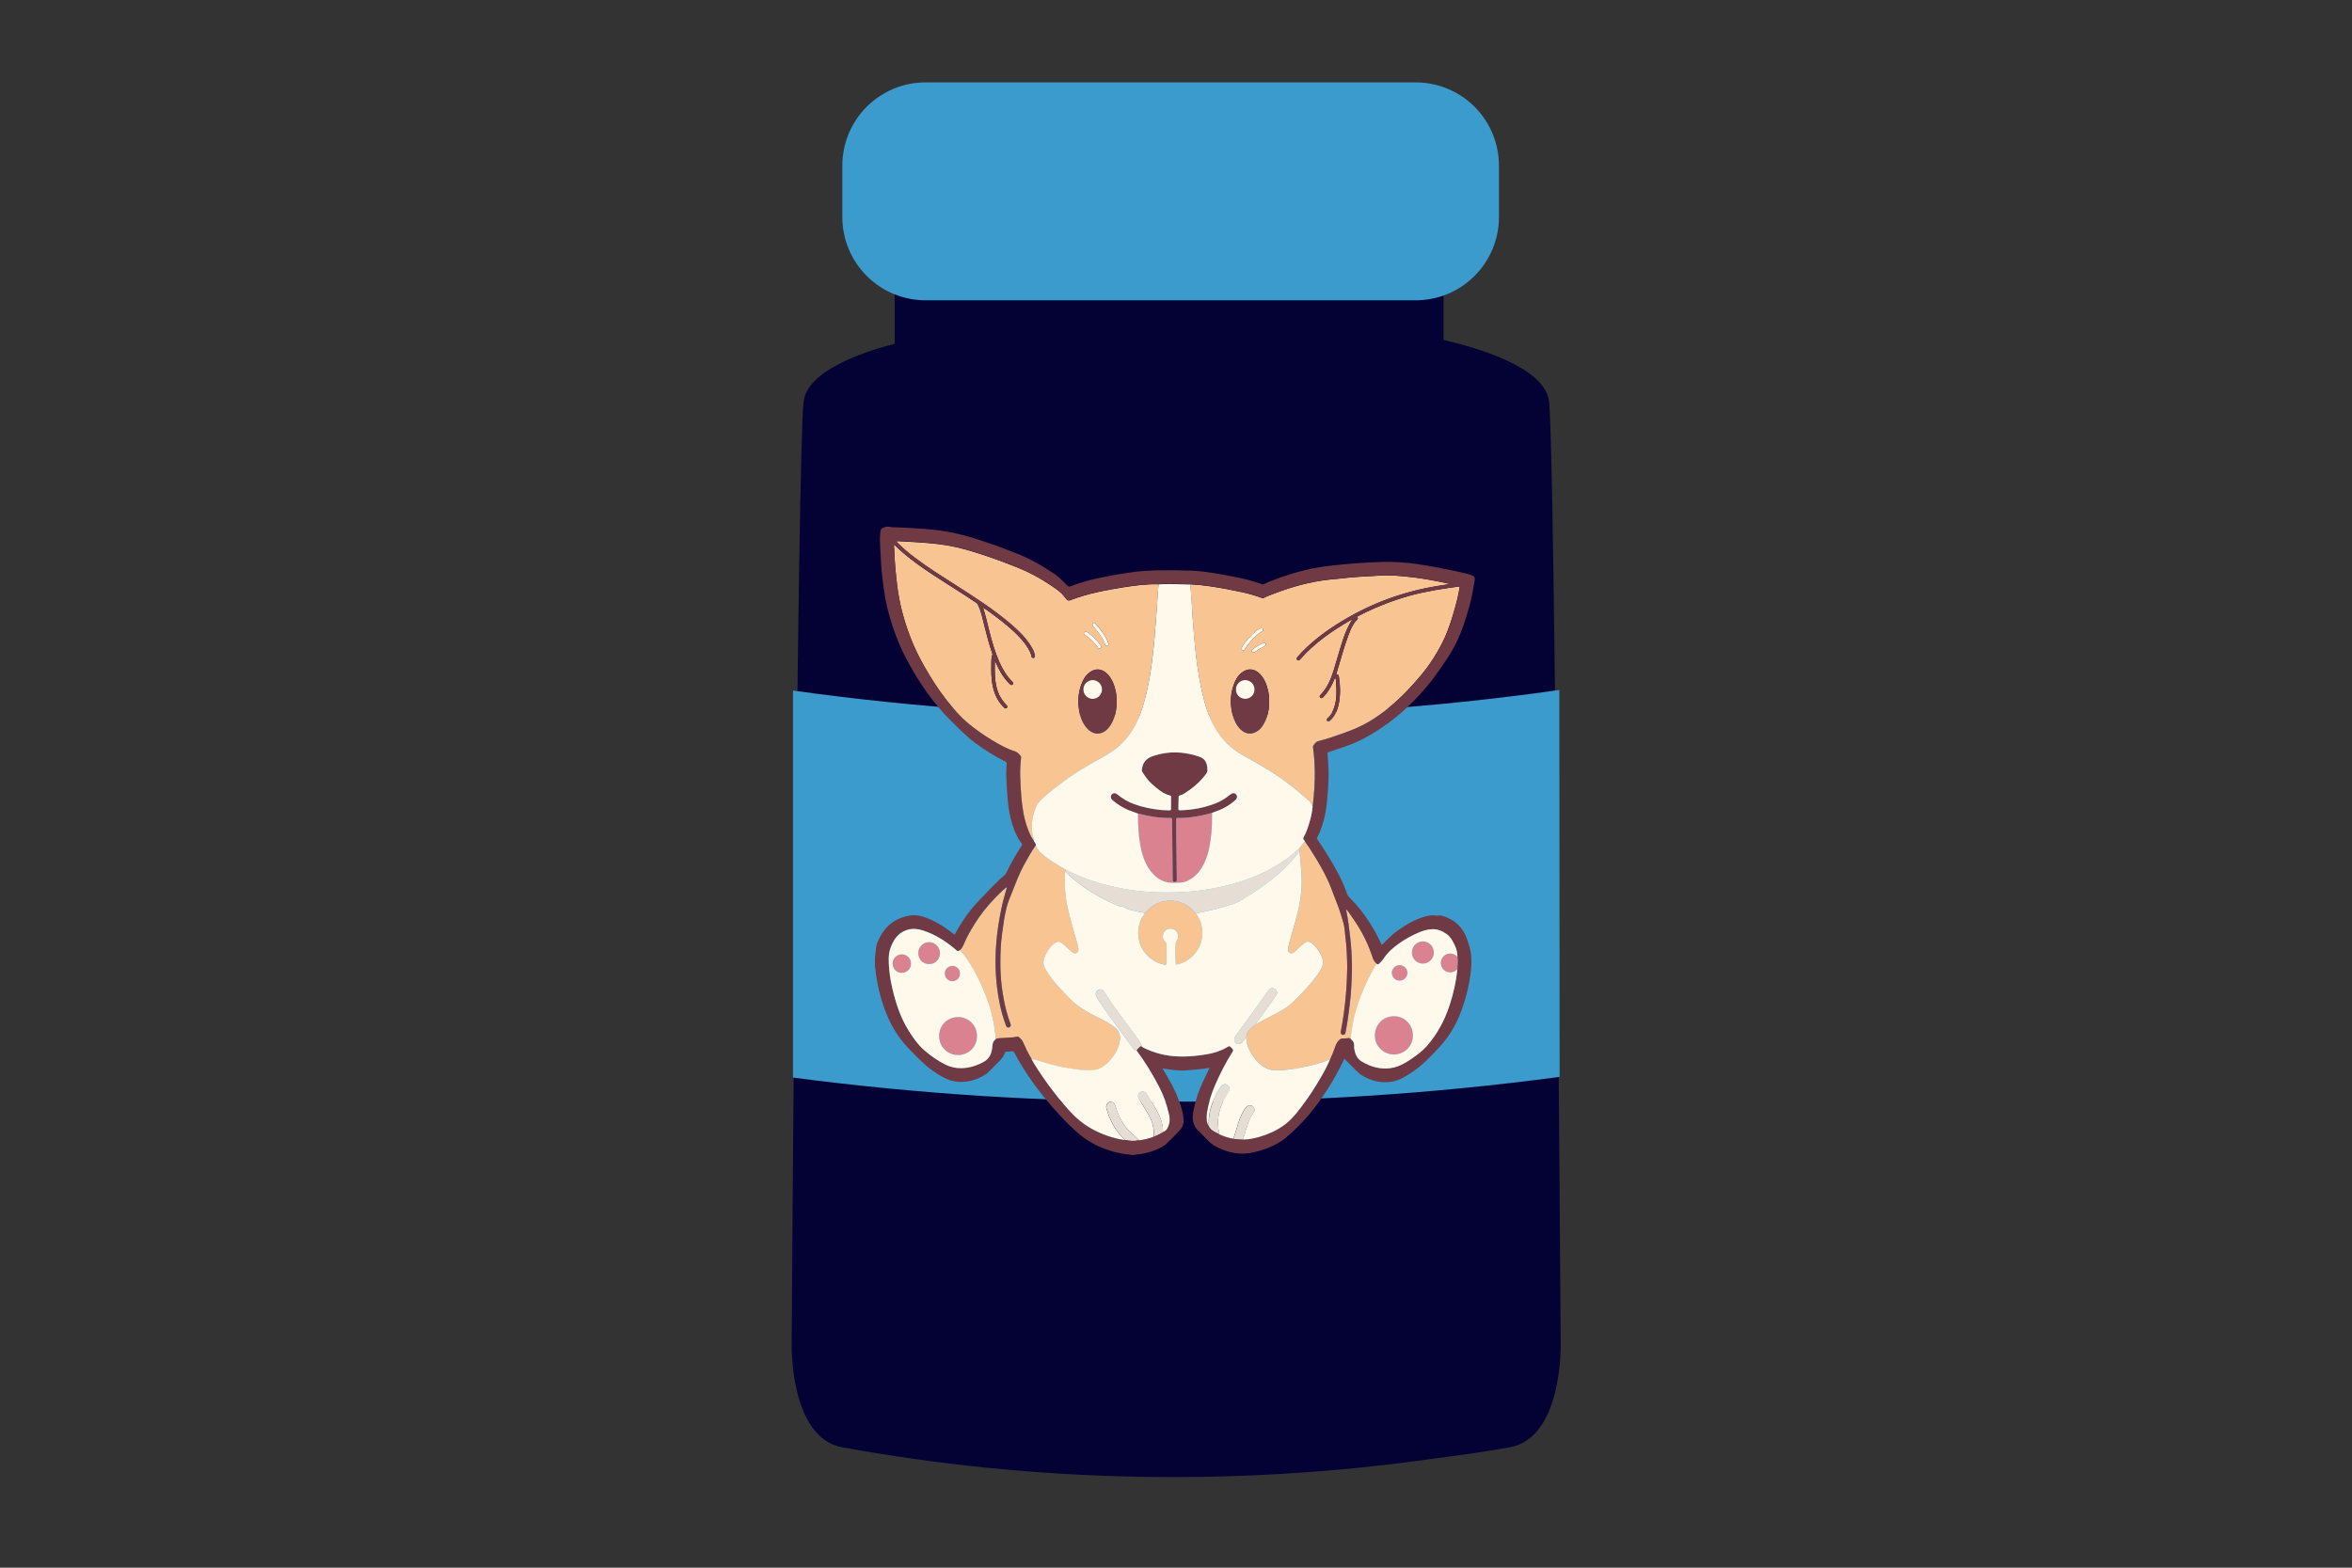 <svg xmlns="http://www.w3.org/2000/svg" xmlns:xlink="http://www.w3.org/1999/xlink" width="576" zoomAndPan="magnify" viewBox="0 0 432 288" height="384" preserveAspectRatio="xMidYMid meet" version="1.0"><rect x="0" y="0" width="432" height="288" fill="#333333" stroke="none"/><defs><clipPath id="6908934629"><path d="M 154 15.133 L 276 15.133 L 276 56 L 154 56 Z M 154 15.133 " clip-rule="nonzero"/></clipPath><clipPath id="5f893f469a"><path d="M 160.703 96.715 L 270.953 96.715 L 270.953 212.215 L 160.703 212.215 Z M 160.703 96.715 " clip-rule="nonzero"/></clipPath></defs><path fill="#040134" d="M 286.66 247.008 C 286.66 247.008 285.598 81.871 284.516 73.68 C 283.688 67.344 270.82 63.742 265.133 62.465 L 265.133 49.859 L 164.34 49.859 L 164.34 63.148 C 158.039 64.785 148.34 68.207 147.617 73.699 C 146.469 81.855 145.406 247.008 145.406 247.008 C 145.406 247.008 145.047 264.094 154.656 265.875 C 172.441 269.109 190.367 270.91 208.438 271.281 C 226.508 271.652 244.496 270.59 262.398 268.09 C 267.398 267.426 272.422 266.777 277.391 265.859 C 287.02 264.074 286.66 247.008 286.66 247.008 Z M 286.66 247.008 " fill-opacity="1" fill-rule="nonzero"/><g clip-path="url(#6908934629)"><path fill="#3a9bcc" d="M 170.008 15.133 L 260.02 15.133 C 261.023 15.133 262.02 15.23 263.004 15.426 C 263.992 15.621 264.949 15.91 265.875 16.297 C 266.805 16.68 267.684 17.152 268.52 17.711 C 269.355 18.27 270.129 18.902 270.84 19.613 C 271.551 20.324 272.184 21.098 272.742 21.934 C 273.301 22.77 273.77 23.648 274.156 24.578 C 274.539 25.508 274.828 26.465 275.027 27.449 C 275.223 28.434 275.32 29.43 275.32 30.434 L 275.32 39.867 C 275.32 40.875 275.223 41.867 275.027 42.855 C 274.828 43.84 274.539 44.797 274.156 45.727 C 273.77 46.652 273.301 47.535 272.742 48.371 C 272.184 49.207 271.551 49.98 270.84 50.691 C 270.129 51.402 269.355 52.035 268.52 52.594 C 267.684 53.152 266.805 53.625 265.875 54.008 C 264.949 54.391 263.992 54.684 263.004 54.879 C 262.02 55.074 261.023 55.172 260.02 55.172 L 170.008 55.172 C 169.004 55.172 168.012 55.074 167.023 54.879 C 166.039 54.684 165.082 54.391 164.156 54.008 C 163.227 53.625 162.344 53.152 161.508 52.594 C 160.676 52.035 159.902 51.402 159.191 50.691 C 158.48 49.98 157.848 49.207 157.289 48.371 C 156.73 47.535 156.258 46.652 155.875 45.727 C 155.492 44.797 155.199 43.84 155.004 42.855 C 154.809 41.867 154.711 40.875 154.711 39.867 L 154.711 30.434 C 154.711 29.43 154.809 28.434 155.004 27.449 C 155.199 26.465 155.492 25.508 155.875 24.578 C 156.258 23.648 156.73 22.77 157.289 21.934 C 157.848 21.098 158.48 20.324 159.191 19.613 C 159.902 18.902 160.676 18.27 161.508 17.711 C 162.344 17.152 163.227 16.68 164.156 16.297 C 165.082 15.91 166.039 15.621 167.023 15.426 C 168.012 15.23 169.004 15.133 170.008 15.133 Z M 170.008 15.133 " fill-opacity="1" fill-rule="nonzero"/></g><path fill="#3a9bcc" d="M 286.406 126.758 C 262.922 130.078 239.32 131.672 215.602 131.547 C 192.176 131.66 168.859 130.098 145.656 126.863 L 145.656 197.965 C 168.871 201.008 192.188 202.477 215.602 202.375 C 239.324 202.484 262.945 200.973 286.461 197.836 Z M 286.406 126.758 " fill-opacity="1" fill-rule="nonzero"/><path fill="#f8c592" d="M 211.508 122.152 C 211.688 120.867 211.816 119.586 211.961 118.301 C 212.051 117.5 212.086 116.695 212.152 115.891 C 212.246 114.738 212.352 113.582 212.434 112.43 C 212.473 111.812 212.516 111.191 212.559 110.574 C 212.621 109.559 212.664 108.539 212.793 107.523 C 212.797 107.461 212.793 107.402 212.793 107.344 C 210.648 107.289 208.527 107.547 206.418 107.887 C 203.199 108.414 199.988 108.984 196.914 110.148 C 196.156 110.441 196.156 110.41 195.609 109.766 C 195.406 109.527 195.242 109.262 195.008 109.043 C 194.262 108.34 193.402 107.789 192.543 107.23 C 190.836 106.117 189.059 105.148 187.168 104.383 C 184.762 103.406 182.324 102.504 179.855 101.711 C 178.219 101.188 176.57 100.703 174.887 100.367 C 171.648 99.734 168.359 99.613 165.09 99.43 C 164.945 99.426 164.793 99.406 164.664 99.5 C 164.695 99.621 164.793 99.68 164.871 99.75 C 165.875 100.762 166.977 101.676 168.113 102.531 C 170.496 104.332 173.031 105.91 175.547 107.516 C 179.078 109.77 182.609 112.031 185.797 114.777 C 187.121 115.914 188.359 117.133 189.301 118.625 C 189.652 119.18 189.965 119.762 190.074 120.43 C 190.113 120.645 190.07 120.844 189.816 120.879 C 189.57 120.914 189.469 120.73 189.441 120.52 C 189.398 120.266 189.312 120.027 189.207 119.797 C 188.723 118.754 188.023 117.875 187.246 117.047 C 185.863 115.57 184.281 114.316 182.668 113.109 C 182 112.613 181.336 112.102 180.625 111.664 C 180.605 111.641 180.582 111.617 180.559 111.66 C 180.555 111.664 180.578 111.688 180.59 111.699 C 181.02 113.121 181.359 114.559 181.719 115.996 C 182.195 117.898 182.738 119.773 183.527 121.566 C 184.125 122.941 184.875 124.211 185.957 125.266 C 186.176 125.48 186.129 125.75 185.887 125.836 C 185.703 125.898 185.586 125.793 185.473 125.68 C 184.828 125.055 184.293 124.344 183.832 123.566 C 183.426 122.887 183.09 122.172 182.73 121.371 C 182.727 121.496 182.719 121.543 182.719 121.586 C 182.703 122.773 182.684 123.969 182.836 125.152 C 183.004 126.398 183.344 127.574 184.086 128.609 C 184.34 128.965 184.621 129.285 184.922 129.598 C 185.055 129.742 185.074 129.902 184.938 130.047 C 184.805 130.191 184.637 130.18 184.492 130.059 C 184.438 130.02 184.391 129.965 184.344 129.918 C 182.879 128.457 182.309 126.629 182.137 124.621 C 182.055 123.613 182.074 122.609 182.086 121.609 C 182.09 121.164 182.113 120.719 182.277 120.301 C 182.312 120.211 182.285 120.145 182.262 120.074 C 181.68 118.426 181.266 116.727 180.824 115.039 C 180.473 113.672 180.23 112.27 179.566 111 C 179.496 110.867 179.395 110.793 179.289 110.723 C 176.711 108.977 174.051 107.367 171.449 105.656 C 169.242 104.207 167.082 102.688 165.125 100.898 C 164.828 100.633 164.547 100.355 164.242 100.062 C 164.219 100.125 164.199 100.152 164.199 100.176 C 164.172 100.438 164.23 100.684 164.242 100.941 C 164.305 103.102 164.512 105.242 164.766 107.391 C 165.172 110.859 166.066 114.199 167.348 117.438 C 168.035 119.168 168.855 120.832 169.777 122.453 C 171.004 124.602 172.32 126.691 173.852 128.633 C 175.07 130.18 176.34 131.676 177.863 132.941 C 179.234 134.078 180.695 135.09 182.215 136.016 C 183.551 136.824 184.91 137.59 186.41 138.062 C 186.887 138.211 187.18 138.555 187.469 138.91 C 187.547 139.004 187.559 139.121 187.539 139.246 C 187.418 140.34 187.344 141.441 187.379 142.543 C 187.422 143.875 187.488 145.199 187.598 146.527 C 187.77 148.539 188.094 150.516 188.816 152.41 C 189.098 153.148 189.398 153.871 189.898 154.492 C 189.898 154.102 189.734 153.754 189.66 153.375 C 189.301 151.539 189.629 149.816 190.348 148.117 C 190.684 147.332 191.293 146.828 191.895 146.309 C 193.055 145.297 194.262 144.344 195.504 143.43 C 196.926 142.391 198.414 141.441 199.938 140.555 C 201.387 139.707 202.887 138.961 204.281 138.02 C 205.914 136.922 207.195 135.5 208.191 133.809 C 209.32 131.891 209.98 129.793 210.496 127.645 C 210.934 125.836 211.25 124 211.508 122.152 Z M 200.668 114.742 C 200.656 114.59 200.746 114.492 200.863 114.434 C 201 114.371 201.109 114.457 201.199 114.547 C 201.609 114.973 201.965 115.441 202.316 115.914 C 202.742 116.484 203.137 117.07 203.41 117.727 C 203.477 117.887 203.523 118.059 203.578 118.23 C 203.641 118.438 203.555 118.59 203.363 118.648 C 203.16 118.707 203.027 118.582 202.969 118.387 C 202.793 117.785 202.488 117.254 202.129 116.738 C 201.711 116.141 201.25 115.578 200.785 115.02 C 200.715 114.938 200.652 114.855 200.668 114.742 Z M 199.145 116.18 C 199.297 115.961 199.516 116.02 199.691 116.141 C 200.668 116.809 201.504 117.633 202.18 118.613 C 202.23 118.68 202.266 118.75 202.258 118.832 C 202.277 119.004 202.18 119.121 202.035 119.176 C 201.848 119.242 201.734 119.094 201.656 118.961 C 201.352 118.477 200.945 118.074 200.547 117.672 C 200.18 117.301 199.773 116.973 199.344 116.684 C 199.168 116.566 198.973 116.418 199.145 116.18 Z M 204.008 133.16 C 203.781 133.523 203.516 133.848 203.195 134.125 C 201.969 135.168 200.551 134.891 199.559 133.688 C 198.734 132.695 198.34 131.512 198.168 130.254 C 197.934 128.527 198.09 126.836 198.828 125.23 C 199.117 124.598 199.492 124.023 200.047 123.59 C 201.152 122.723 202.375 122.793 203.371 123.805 C 204.211 124.664 204.637 125.734 204.895 126.883 C 205.047 127.543 205.105 128.227 205.094 128.906 C 205.09 130.414 204.805 131.855 204.008 133.16 Z M 204.008 133.16 " fill-opacity="1" fill-rule="nonzero"/><path fill="#f8c592" d="M 267.918 107.754 C 267.324 107.859 266.715 107.926 266.117 108.008 C 264.488 108.242 262.855 108.523 261.242 108.871 C 258.215 109.527 255.293 110.512 252.453 111.746 C 251.426 112.191 250.422 112.684 249.434 113.199 C 249.32 113.258 249.227 113.293 249.34 113.445 C 249.461 113.613 249.367 113.766 249.23 113.883 C 248.996 114.086 248.816 114.328 248.648 114.59 C 248.219 115.273 247.914 116.02 247.633 116.777 C 246.773 119.051 246.191 121.406 245.465 123.723 C 245.426 123.844 245.418 123.93 245.59 123.93 C 245.797 123.934 245.871 124.094 245.902 124.266 C 245.988 124.848 246.055 125.438 246.094 126.023 C 246.16 126.984 246.121 127.93 245.973 128.875 C 245.801 129.988 245.461 131.035 244.742 131.93 C 244.578 132.137 244.402 132.34 244.176 132.488 C 244.02 132.594 243.852 132.594 243.734 132.43 C 243.617 132.27 243.641 132.109 243.789 131.977 C 244.535 131.352 244.918 130.516 245.172 129.598 C 245.52 128.324 245.508 127.023 245.43 125.727 C 245.406 125.301 245.391 124.859 245.242 124.402 C 245.082 124.773 244.949 125.105 244.797 125.438 C 244.344 126.414 243.781 127.324 243.02 128.102 C 242.859 128.262 242.672 128.355 242.48 128.148 C 242.301 127.953 242.418 127.789 242.566 127.633 C 243.172 127.031 243.625 126.32 244.012 125.562 C 244.773 124.094 245.148 122.488 245.625 120.922 C 246.355 118.52 246.961 116.066 248.309 113.902 C 248.324 113.879 248.367 113.832 248.363 113.824 C 248.312 113.777 248.285 113.82 248.254 113.848 C 248.219 113.859 248.18 113.871 248.148 113.891 C 244.695 115.871 241.434 118.109 238.785 121.148 C 238.605 121.355 238.402 121.383 238.258 121.23 C 238.074 121.039 238.176 120.867 238.309 120.707 C 238.84 120.07 239.422 119.488 240.027 118.922 C 242.293 116.789 244.844 115.043 247.531 113.5 C 253.07 110.309 259.02 108.34 265.332 107.461 C 265.676 107.414 266.012 107.352 266.348 107.289 C 263.539 106.656 260.727 106.148 257.871 105.883 C 256.836 105.789 255.801 105.711 254.758 105.703 C 253.742 105.699 252.723 105.805 251.703 105.848 C 249.148 105.953 246.609 106.219 244.059 106.496 C 240.633 106.871 237.352 107.781 234.145 109.008 C 233.438 109.273 232.719 109.512 232.055 109.883 C 231.953 109.941 231.891 109.895 231.809 109.867 C 230.637 109.434 229.445 109.086 228.23 108.816 C 226.238 108.387 224.238 108 222.219 107.707 C 221.039 107.535 219.848 107.41 218.652 107.355 C 218.605 107.836 218.711 108.309 218.742 108.789 C 218.766 109.156 218.789 109.535 218.824 109.902 C 218.914 110.961 218.949 112.02 219.02 113.078 C 219.105 114.34 219.199 115.605 219.312 116.867 C 219.418 118.051 219.531 119.23 219.668 120.406 C 219.988 123.164 220.43 125.906 221.145 128.594 C 221.516 129.984 221.961 131.344 222.59 132.641 C 223.133 133.754 223.805 134.789 224.605 135.75 C 225.805 137.18 227.312 138.211 228.918 139.105 C 231 140.258 233.078 141.426 235.031 142.793 C 236.375 143.727 237.676 144.727 238.91 145.797 C 239.406 146.23 239.91 146.652 240.41 147.078 C 240.586 147.227 240.691 147.426 240.805 147.629 C 240.895 147.781 240.922 147.965 241.074 148.078 C 241.094 148 241.121 147.93 241.133 147.852 C 241.359 145.758 241.535 143.656 241.48 141.547 C 241.445 140.129 241.359 138.715 241.156 137.305 C 241.145 137.203 241.141 137.098 241.195 137.016 C 241.434 136.648 241.707 136.262 242.129 136.156 C 243.812 135.73 245.449 135.156 247.086 134.57 C 248.59 134.031 250.062 133.398 251.438 132.582 C 254.051 131.035 256.352 129.094 258.449 126.906 C 260.266 125.004 261.98 123.023 263.379 120.781 C 264.145 119.559 264.844 118.305 265.422 116.992 C 266.062 115.535 266.559 114.031 267.004 112.512 C 267.445 111.008 267.828 109.492 268.094 107.941 C 268.148 107.77 268.141 107.711 267.918 107.754 Z M 232.477 118.277 C 232.57 118.484 232.441 118.609 232.273 118.695 C 231.66 119.023 231.047 119.359 230.488 119.773 C 230.41 119.832 230.336 119.852 230.234 119.852 C 230.113 119.863 230.008 119.82 229.945 119.695 C 229.883 119.566 229.918 119.449 230.023 119.348 C 230.254 119.109 230.543 118.961 230.812 118.789 C 231.188 118.543 231.582 118.328 231.988 118.121 C 232.199 118.016 232.379 118.062 232.477 118.277 Z M 228.133 118.898 C 228.5 118.254 228.977 117.691 229.465 117.145 C 229.957 116.602 230.496 116.098 231.094 115.672 C 231.27 115.547 231.453 115.434 231.672 115.398 C 231.82 115.395 231.93 115.453 231.965 115.594 C 232.012 115.762 231.973 115.91 231.809 115.996 C 231.195 116.324 230.688 116.789 230.219 117.289 C 229.648 117.879 229.102 118.496 228.699 119.223 C 228.598 119.406 228.477 119.566 228.242 119.465 C 228.039 119.375 228 119.133 228.133 118.898 Z M 232.012 133.16 C 231.777 133.547 231.496 133.902 231.129 134.18 C 230.023 135.027 228.812 134.957 227.824 133.965 C 227.062 133.211 226.633 132.262 226.379 131.23 C 225.875 129.18 225.977 127.168 226.84 125.227 C 227.121 124.59 227.504 124.016 228.059 123.586 C 229.164 122.715 230.395 122.793 231.383 123.797 C 232.238 124.664 232.652 125.746 232.914 126.906 C 233.059 127.562 233.105 128.23 233.105 128.898 C 233.105 130.414 232.82 131.859 232.012 133.16 Z M 232.012 133.16 " fill-opacity="1" fill-rule="nonzero"/><path fill="#f8c592" d="M 204.207 188.324 C 203.211 187.633 202.105 187.141 201.035 186.598 C 199.375 185.75 197.805 184.793 196.492 183.441 C 195.801 182.73 195.113 182.016 194.449 181.277 C 193.664 180.406 192.918 179.504 192.305 178.512 C 191.965 177.953 191.617 177.375 191.664 176.676 C 191.695 176.25 191.828 175.848 192.012 175.469 C 192.453 174.551 193.035 173.754 193.883 173.168 C 194.23 172.93 194.574 172.93 194.918 173.168 C 195.309 173.422 195.648 173.73 195.98 174.055 C 196.289 174.367 196.613 174.672 196.969 174.938 C 197.227 175.133 197.516 175.234 197.809 175.051 C 198.109 174.859 198.113 174.535 198.066 174.227 C 198.008 173.871 197.926 173.516 197.832 173.168 C 197.398 171.598 196.922 170.035 196.516 168.461 C 196.121 166.934 195.766 165.395 195.656 163.809 C 195.609 163.164 195.566 162.512 195.578 161.867 C 195.59 161.281 195.551 160.684 195.672 160.105 C 195.672 159.984 195.672 159.867 195.672 159.742 C 195.633 159.715 195.598 159.68 195.555 159.652 C 194.414 159.008 193.289 158.336 192.234 157.547 C 191.418 156.938 190.594 156.332 190.246 155.297 C 189.434 156.477 188.727 157.711 188.051 158.969 C 187.145 160.648 186.48 162.441 185.781 164.219 C 185.469 165.012 185.121 165.797 184.91 166.621 C 184.496 168.238 184.273 169.895 184.051 171.551 C 183.797 173.402 183.727 175.262 183.738 177.121 C 183.742 178.504 183.828 179.895 183.996 181.277 C 184.184 182.762 184.445 184.223 184.82 185.672 C 185.039 186.508 185.305 187.332 185.602 188.141 C 185.711 188.426 185.617 188.664 185.379 188.758 C 185.137 188.859 184.914 188.746 184.793 188.469 C 184.762 188.395 184.738 188.32 184.711 188.246 C 183.875 185.988 183.391 183.648 183.113 181.258 C 182.914 179.555 182.836 177.844 182.855 176.125 C 182.879 174.137 183.055 172.16 183.348 170.191 C 183.645 168.207 184.031 166.242 184.586 164.316 C 184.711 163.891 184.832 163.461 184.961 163.016 C 184.82 163.039 184.758 163.117 184.68 163.176 C 184.004 163.715 183.402 164.336 182.797 164.957 C 181.355 166.449 180.066 168.047 178.977 169.816 C 178.281 170.945 177.605 172.094 177.094 173.328 C 176.906 173.777 176.695 174.195 176.352 174.547 C 176.551 174.906 176.871 175.18 177.117 175.504 C 178.395 177.18 179.371 179.027 180.23 180.938 C 180.82 182.246 181.344 183.578 181.777 184.949 C 182.219 186.348 182.516 187.773 182.719 189.223 C 182.797 189.773 182.891 190.332 182.902 190.887 C 183.09 190.805 183.289 190.773 183.496 190.762 C 184.625 190.668 185.77 190.691 186.887 190.484 C 186.953 190.473 187.023 190.457 187.082 190.508 C 187.391 190.77 187.699 191.023 187.871 191.41 C 188.352 192.484 188.848 193.559 189.469 194.559 C 190.242 194.723 191 194.926 191.754 195.18 C 193.176 195.652 194.648 195.984 196.133 196.23 C 197.543 196.469 198.957 196.695 200.398 196.629 C 200.875 196.605 201.352 196.57 201.805 196.387 C 202.609 196.062 203.27 195.516 203.84 194.875 C 204.699 193.91 205.367 192.828 205.637 191.543 C 205.801 190.77 205.789 190.023 205.312 189.344 C 205.023 188.895 204.613 188.613 204.207 188.324 Z M 204.207 188.324 " fill-opacity="1" fill-rule="nonzero"/><path fill="#f8c592" d="M 250.758 172.48 C 249.961 170.848 248.984 169.324 247.926 167.852 C 247.73 167.586 247.566 167.297 247.285 167.059 C 247.285 167.152 247.273 167.211 247.285 167.266 C 247.621 168.875 247.809 170.504 248.004 172.133 C 248.195 173.805 248.297 175.488 248.324 177.168 C 248.352 178.559 248.277 179.949 248.207 181.336 C 248.156 182.277 248.074 183.223 247.969 184.156 C 247.836 185.316 247.68 186.477 247.508 187.633 C 247.406 188.32 247.273 189.004 247.145 189.691 C 247.086 190 246.891 190.141 246.633 190.102 C 246.379 190.066 246.254 189.863 246.285 189.543 C 246.289 189.484 246.301 189.426 246.312 189.367 C 246.383 188.988 246.453 188.613 246.523 188.234 C 246.754 186.93 246.93 185.613 247.074 184.293 C 247.195 183.152 247.289 182.004 247.359 180.855 C 247.406 180.117 247.406 179.375 247.441 178.641 C 247.508 177.387 247.426 176.137 247.379 174.891 C 247.336 173.895 247.219 172.906 247.113 171.926 C 247.031 171.16 246.996 170.391 246.797 169.652 C 246.578 168.828 246.309 168.016 246.043 167.199 C 245.738 166.254 245.332 165.348 244.996 164.418 C 244.625 163.391 244.234 162.371 243.758 161.387 C 242.996 159.789 242.09 158.262 241.152 156.766 C 240.688 156.027 240.227 155.281 239.703 154.582 C 239.574 154.648 239.527 154.781 239.441 154.891 C 239.168 155.223 238.902 155.551 238.641 155.883 C 238.656 156.043 238.68 156.203 238.699 156.363 C 238.723 156.559 238.738 156.754 238.762 156.949 C 238.84 157.672 238.891 158.395 238.957 159.117 C 239.047 160.117 239.086 161.117 239.094 162.117 C 239.094 162.691 239.07 163.27 239.016 163.852 C 238.902 165.105 238.656 166.336 238.375 167.555 C 237.957 169.344 237.402 171.094 236.914 172.863 C 236.773 173.375 236.625 173.891 236.586 174.414 C 236.566 174.676 236.637 174.914 236.879 175.051 C 237.113 175.18 237.355 175.145 237.574 175 C 237.703 174.918 237.832 174.824 237.949 174.719 C 238.414 174.297 238.875 173.863 239.34 173.445 C 240.023 172.836 240.398 172.836 241.086 173.387 C 241.777 173.941 242.258 174.652 242.648 175.426 C 243.094 176.309 243.141 177.199 242.617 178.066 C 242.375 178.469 242.129 178.871 241.852 179.258 C 240.676 180.871 239.305 182.324 237.879 183.715 C 237.297 184.281 236.68 184.816 235.992 185.258 C 234.297 186.348 232.438 187.125 230.699 188.141 C 230.301 188.465 229.848 188.723 229.504 189.125 C 229.16 189.527 228.977 189.988 228.93 190.508 C 228.91 191.105 229.023 191.688 229.23 192.242 C 229.742 193.629 230.594 194.766 231.73 195.707 C 232.629 196.453 233.691 196.652 234.773 196.629 C 235.809 196.605 236.852 196.48 237.879 196.309 C 239.691 196.008 241.48 195.621 243.23 195.035 C 243.602 194.914 243.938 194.707 244.332 194.633 C 244.699 193.852 245.023 193.047 245.301 192.23 C 245.477 191.715 245.727 191.266 246.16 190.93 C 246.273 190.84 246.383 190.785 246.531 190.785 C 246.891 190.773 247.254 190.773 247.613 190.715 C 247.82 190.68 247.973 190.711 248.125 190.848 C 248.191 189.68 248.391 188.527 248.621 187.383 C 249.113 184.949 250.016 182.66 251.047 180.41 C 251.551 179.309 252.121 178.246 252.75 177.211 C 252.793 177.145 252.809 177.066 252.84 176.992 C 252.605 176.707 252.344 176.453 252.223 176.078 C 251.793 174.867 251.32 173.652 250.758 172.48 Z M 250.758 172.48 " fill-opacity="1" fill-rule="nonzero"/><path fill="#f8c592" d="M 219.68 167.848 C 219.023 167.047 218.27 166.395 217.316 165.969 C 216.207 165.473 215.059 165.359 213.883 165.566 C 212.426 165.82 211.258 166.598 210.316 167.727 C 209.219 169.203 208.824 170.84 209.203 172.641 C 209.504 174.074 210.262 175.227 211.414 176.113 C 212.168 176.695 213.023 177.039 213.941 177.234 C 214.07 177.262 214.199 177.285 214.203 177.078 C 214.215 176.777 214.246 176.469 214.25 176.168 C 214.258 175.367 214.238 174.57 214.262 173.77 C 214.273 173.422 214.199 173.16 213.934 172.914 C 213.547 172.559 213.492 171.895 213.734 171.379 C 213.992 170.812 214.586 170.555 215.035 170.582 C 215.582 170.609 216.035 170.871 216.266 171.398 C 216.488 171.91 216.445 172.414 216.105 172.875 C 216.039 172.965 215.969 173.035 215.965 173.156 C 215.953 173.574 215.93 174 215.91 174.422 C 215.887 175.25 215.934 176.074 215.957 176.902 C 215.965 177.16 216.023 177.223 216.281 177.156 C 217.688 176.809 218.82 176.039 219.691 174.883 C 220.496 173.812 220.871 172.574 220.844 171.242 C 220.812 170 220.418 168.859 219.68 167.848 Z M 219.68 167.848 " fill-opacity="1" fill-rule="nonzero"/><path fill="#e6ded4" d="M 208.09 192.531 C 208.262 192.758 208.414 193.047 208.777 193 C 208.949 192.738 209.172 192.531 209.402 192.324 C 209.516 192.227 209.609 192.215 209.73 192.285 C 209.719 192.09 209.684 191.898 209.574 191.727 C 208.871 190.641 208.066 189.625 207.309 188.586 C 205.777 186.488 204.188 184.438 202.836 182.211 C 202.582 181.797 202.141 181.66 201.754 181.863 C 201.328 182.082 201.152 182.566 201.359 183.016 C 201.469 183.254 201.605 183.484 201.754 183.707 C 203.035 185.691 204.449 187.586 205.848 189.484 C 206.602 190.496 207.336 191.52 208.09 192.531 Z M 208.09 192.531 " fill-opacity="1" fill-rule="nonzero"/><path fill="#e6ded4" d="M 225.145 199.191 C 224.781 199.121 224.508 199.332 224.293 199.594 C 224.031 199.902 223.844 200.262 223.648 200.613 C 222.656 202.43 221.969 204.328 222.027 206.441 C 222.031 206.574 222.074 206.719 221.98 206.84 C 222.02 206.926 222.062 207.016 222.109 207.098 C 222.531 207.758 223.238 208.023 223.891 208.359 C 223.945 208.098 223.855 207.852 223.828 207.602 C 223.723 206.762 223.66 205.914 223.805 205.082 C 224.086 203.465 224.688 201.973 225.641 200.625 C 226.051 200.055 225.797 199.316 225.145 199.191 Z M 225.145 199.191 " fill-opacity="1" fill-rule="nonzero"/><path fill="#e6ded4" d="M 213.617 207.77 C 213.617 206.648 213.273 205.621 212.797 204.633 C 212.176 203.336 211.316 202.18 210.609 200.934 C 210.438 200.637 209.996 200.469 209.719 200.555 C 209.195 200.711 208.797 201.215 209.23 201.926 C 209.797 202.855 210.387 203.777 210.926 204.719 C 211.531 205.777 211.973 206.898 211.91 208.16 C 211.898 208.383 211.922 208.609 211.926 208.84 C 212.547 208.625 213.133 208.336 213.68 207.98 C 213.609 207.93 213.617 207.844 213.617 207.77 Z M 213.617 207.77 " fill-opacity="1" fill-rule="nonzero"/><path fill="#e6ded4" d="M 209.086 209.312 C 208.426 208.715 207.742 208.148 207.145 207.484 C 206.309 206.559 205.711 205.5 205.266 204.348 C 205.102 203.926 204.988 203.488 204.84 203.062 C 204.688 202.613 204.125 202.234 203.648 202.547 C 203.301 202.777 203.117 203.188 203.234 203.602 C 203.812 205.637 204.707 207.488 206.23 208.992 C 206.371 209.137 206.57 209.234 206.613 209.461 C 207.473 209.609 208.336 209.688 209.203 209.508 C 209.203 209.418 209.145 209.367 209.086 209.312 Z M 209.086 209.312 " fill-opacity="1" fill-rule="nonzero"/><path fill="#e6ded4" d="M 228.977 203.336 C 228.395 203.949 228.07 204.73 227.746 205.5 C 227.246 206.707 227.059 208.023 226.504 209.211 C 227.105 209.344 227.715 209.395 228.336 209.379 C 228.359 209.027 228.539 208.727 228.629 208.395 C 229.012 206.992 229.387 205.582 230.258 204.375 C 230.395 204.191 230.496 203.969 230.426 203.715 C 230.234 203.062 229.445 202.836 228.977 203.336 Z M 228.977 203.336 " fill-opacity="1" fill-rule="nonzero"/><path fill="#e6ded4" d="M 238.621 155.883 C 238.504 155.895 238.438 155.992 238.363 156.066 C 237.688 156.785 236.898 157.371 236.098 157.934 C 234.59 158.984 232.996 159.879 231.32 160.629 C 229.637 161.383 227.898 161.984 226.121 162.461 C 223.887 163.051 221.621 163.473 219.32 163.715 C 218.152 163.832 216.984 163.902 215.816 163.926 C 213.922 163.969 212.02 163.945 210.133 163.77 C 209.23 163.684 208.332 163.59 207.438 163.449 C 205.711 163.176 204.008 162.816 202.328 162.34 C 200.453 161.809 198.621 161.152 196.863 160.305 C 196.469 160.117 196.086 159.887 195.672 159.73 C 195.672 159.848 195.672 159.969 195.672 160.094 C 195.949 160.363 196.215 160.656 196.504 160.914 C 197.355 161.684 198.25 162.395 199.191 163.039 C 201.105 164.355 203.113 165.484 205.27 166.332 C 205.496 166.418 205.711 166.59 205.953 166.562 C 206.227 166.527 206.43 166.613 206.637 166.758 C 206.832 166.895 207.035 167 207.266 167.066 C 208.273 167.344 209.289 167.551 210.32 167.727 C 211.262 166.59 212.434 165.82 213.887 165.566 C 215.059 165.359 216.211 165.473 217.324 165.969 C 218.277 166.395 219.031 167.051 219.684 167.848 C 219.727 167.828 219.766 167.793 219.812 167.785 C 221.473 167.441 223.133 167.09 224.762 166.598 C 225.785 166.289 226.84 166.074 227.781 165.504 C 229.312 164.574 230.824 163.609 232.273 162.555 C 233.355 161.766 234.406 160.938 235.398 160.027 C 236.137 159.34 236.844 158.625 237.504 157.855 C 237.914 157.371 238.273 156.848 238.699 156.371 C 238.664 156.203 238.641 156.043 238.621 155.883 Z M 238.621 155.883 " fill-opacity="1" fill-rule="nonzero"/><path fill="#e6ded4" d="M 233.832 181.543 C 233.477 181.477 233.191 181.648 232.988 181.914 C 232.324 182.82 231.684 183.75 231.023 184.668 C 229.953 186.152 228.871 187.633 227.805 189.117 C 227.469 189.586 227.094 190.031 226.816 190.539 C 226.586 190.965 226.691 191.359 227.082 191.652 C 227.406 191.895 227.793 191.828 228.133 191.508 C 228.441 191.219 228.609 190.816 228.91 190.52 C 228.957 190 229.141 189.539 229.488 189.137 C 229.836 188.738 230.281 188.48 230.684 188.152 C 230.613 188.059 230.719 188.004 230.754 187.957 C 231.289 187.207 231.832 186.461 232.367 185.715 C 233.031 184.793 233.707 183.879 234.332 182.934 C 234.457 182.742 234.578 182.547 234.555 182.312 C 234.516 181.945 234.207 181.613 233.832 181.543 Z M 233.832 181.543 " fill-opacity="1" fill-rule="nonzero"/><g clip-path="url(#5f893f469a)"><path fill="#703a44" d="M 244 138.188 C 244.965 137.867 245.926 137.52 246.895 137.199 C 249.504 136.348 251.863 135.008 254.105 133.465 C 256.512 131.805 258.695 129.859 260.68 127.703 C 262.703 125.508 264.449 123.102 266.059 120.578 C 266.875 119.293 267.586 117.938 268.176 116.531 C 268.852 114.895 269.359 113.211 269.848 111.516 C 270.305 109.926 270.582 108.297 270.859 106.664 C 270.953 106.125 270.82 105.875 270.301 105.68 C 269.488 105.375 268.637 105.207 267.789 105.023 C 265.363 104.492 262.934 104.02 260.48 103.656 C 258.371 103.348 256.246 103.176 254.117 103.227 C 250.898 103.297 247.695 103.562 244.496 103.91 C 240.953 104.297 237.539 105.172 234.219 106.449 C 233.496 106.73 232.762 106.973 232.078 107.344 C 232 107.387 231.938 107.375 231.859 107.352 C 230.383 106.812 228.871 106.402 227.336 106.09 C 225.355 105.688 223.367 105.32 221.367 105.055 C 219.938 104.863 218.496 104.805 217.055 104.789 C 214.211 104.758 211.363 104.699 208.531 105.047 C 206.164 105.336 203.824 105.77 201.492 106.262 C 199.855 106.605 198.27 107.09 196.707 107.691 C 196.387 107.816 196.215 107.766 195.984 107.535 C 195.121 106.633 194.242 105.746 193.16 105.102 C 192.961 104.984 192.758 104.852 192.566 104.723 C 190.848 103.59 189.051 102.613 187.145 101.844 C 185.164 101.039 183.168 100.289 181.137 99.609 C 179.152 98.938 177.164 98.312 175.117 97.891 C 171.684 97.168 168.195 97.039 164.711 96.879 C 164.281 96.863 163.84 96.91 163.418 96.762 C 163.164 96.762 162.906 96.762 162.652 96.762 C 162.633 96.777 162.617 96.809 162.594 96.816 C 161.844 97.023 161.734 97.18 161.656 98.133 C 161.562 99.316 161.688 100.504 161.734 101.68 C 161.84 104.41 162.117 107.125 162.594 109.816 C 163.023 112.273 163.746 114.641 164.637 116.969 C 165.102 118.191 165.617 119.395 166.223 120.562 C 168.512 124.98 171.25 129.078 174.828 132.574 C 176.211 133.93 177.555 135.328 179.117 136.48 C 180.859 137.766 182.68 138.922 184.621 139.879 C 184.852 139.992 184.926 140.117 184.902 140.371 C 184.852 140.957 184.793 141.555 184.809 142.141 C 184.828 142.93 184.867 143.715 184.91 144.504 C 184.996 146.016 185.109 147.531 185.363 149.031 C 185.629 150.605 186.074 152.121 186.77 153.559 C 187 154.039 187.305 154.477 187.621 154.902 C 187.758 155.078 187.75 155.211 187.629 155.398 C 186.582 156.996 185.633 158.652 184.809 160.375 C 184.758 160.484 184.711 160.582 184.613 160.668 C 183.09 161.973 181.73 163.453 180.332 164.887 C 178.996 166.254 177.766 167.711 176.742 169.332 C 176.305 170.023 175.863 170.711 175.492 171.438 C 175.375 171.676 175.312 171.734 175.074 171.539 C 173.48 170.227 171.734 169.164 169.777 168.48 C 168.672 168.094 167.59 168.035 166.414 168.336 C 163.777 169.012 162.141 170.703 161.152 173.156 C 160.852 173.895 160.879 174.699 160.762 175.469 C 160.75 175.551 160.797 175.648 160.703 175.711 C 160.703 176.305 160.703 176.895 160.703 177.488 C 160.809 177.938 160.809 178.398 160.875 178.848 C 161.273 181.672 161.98 184.406 163.145 187.016 C 164.16 189.277 165.531 191.289 167.289 193.031 C 168.535 194.273 169.727 195.574 171.172 196.594 C 172.039 197.203 172.922 197.793 173.898 198.223 C 175.145 198.766 176.445 198.855 177.781 198.66 C 179.008 198.477 180.078 197.953 181.117 197.328 C 181.254 197.25 181.371 197.137 181.477 197.023 C 182.195 196.309 182.895 195.582 183.625 194.875 C 184.062 194.457 184.375 193.965 184.578 193.402 C 184.625 193.273 184.684 193.219 184.828 193.215 C 185.223 193.195 185.609 193.168 185.996 193.129 C 186.133 193.117 186.188 193.172 186.246 193.277 C 188.445 197.441 191.242 201.168 194.414 204.621 C 195.66 205.973 196.961 207.293 198.387 208.477 C 200.109 209.906 202.074 210.84 204.199 211.48 C 205.281 211.805 206.391 212.023 207.512 212.113 C 207.566 212.117 207.637 212.102 207.668 212.172 C 207.918 212.172 208.18 212.172 208.43 212.172 C 208.473 212.113 208.531 212.125 208.59 212.117 C 209.91 212.012 211.188 211.723 212.402 211.195 C 213.047 210.918 213.691 210.633 214.203 210.148 C 215.059 209.336 215.895 208.496 216.699 207.637 C 217.211 207.094 217.441 206.383 217.398 205.656 C 217.336 204.535 216.996 203.465 216.629 202.418 C 216.023 200.672 215.156 199.051 214.223 197.465 C 213.992 197.074 213.77 196.684 213.523 196.27 C 214.992 196.512 216.406 196.758 217.859 196.641 C 219.289 196.523 220.719 196.426 222.168 196.168 C 221.789 196.953 221.441 197.695 221.09 198.43 C 220.312 200.039 219.684 201.707 219.336 203.465 C 219.16 204.348 218.938 205.23 219.172 206.145 C 219.312 206.691 219.555 207.176 219.953 207.578 C 220.566 208.195 221.195 208.785 221.777 209.426 C 222.48 210.195 223.34 210.703 224.281 211.094 C 225.969 211.793 227.715 212.117 229.543 211.824 C 230.605 211.652 231.648 211.367 232.66 210.977 C 233.918 210.492 235.125 209.895 236.168 209.016 C 237.758 207.68 239.234 206.211 240.559 204.613 C 243.031 201.637 245.059 198.363 246.75 194.871 C 246.809 194.746 246.812 194.586 246.918 194.504 C 247.672 195.254 248.426 195.988 249.16 196.742 C 249.508 197.098 249.879 197.402 250.309 197.652 C 252.027 198.637 253.852 199.062 255.816 198.684 C 257.008 198.453 258.023 197.832 259.023 197.195 C 261.098 195.883 262.762 194.102 264.414 192.324 C 266.5 190.102 267.875 187.441 268.812 184.547 C 269.387 182.766 269.824 180.945 270.078 179.086 C 270.258 177.754 270.359 176.418 270.148 175.078 C 270.02 174.23 269.766 173.414 269.488 172.605 C 268.707 170.324 267.145 168.871 264.828 168.23 C 264.422 168.117 264.004 168.254 263.598 168.188 C 263.074 168.105 262.562 168.176 262.055 168.301 C 260.051 168.793 258.301 169.816 256.641 171.008 C 255.676 171.699 254.859 172.547 254.027 173.387 C 253.789 173.629 253.789 173.629 253.656 173.328 C 253.094 172.055 252.41 170.852 251.676 169.668 C 250.598 167.941 249.332 166.367 247.902 164.914 C 247.719 164.727 247.531 164.539 247.441 164.277 C 246.645 161.898 245.441 159.719 244.152 157.59 C 243.453 156.43 242.699 155.297 241.945 154.168 C 241.863 154.043 241.859 153.961 241.941 153.824 C 242.348 153.121 242.613 152.355 242.871 151.594 C 243.371 150.094 243.617 148.551 243.758 146.988 C 243.926 145.199 244.055 143.414 244.02 141.621 C 243.996 140.566 243.926 139.512 243.824 138.461 C 243.828 138.316 243.836 138.238 244 138.188 Z M 242.148 136.164 C 241.723 136.27 241.453 136.652 241.211 137.02 C 241.156 137.105 241.164 137.203 241.176 137.312 C 241.375 138.719 241.465 140.133 241.5 141.555 C 241.551 143.66 241.375 145.762 241.152 147.859 C 241.145 147.934 241.117 148.012 241.094 148.09 C 241.027 149.008 240.848 149.895 240.594 150.777 C 240.289 151.852 239.957 152.926 239.387 153.895 C 239.332 153.988 239.355 154.062 239.41 154.137 C 239.504 154.285 239.594 154.441 239.68 154.586 C 240.203 155.285 240.668 156.031 241.129 156.773 C 242.07 158.273 242.973 159.797 243.734 161.395 C 244.207 162.375 244.594 163.395 244.973 164.426 C 245.309 165.355 245.715 166.266 246.02 167.207 C 246.285 168.016 246.555 168.828 246.773 169.656 C 246.965 170.398 247.008 171.172 247.09 171.93 C 247.195 172.918 247.32 173.906 247.355 174.895 C 247.406 176.145 247.484 177.398 247.418 178.648 C 247.383 179.387 247.383 180.129 247.336 180.859 C 247.262 182.008 247.172 183.156 247.051 184.301 C 246.906 185.621 246.73 186.934 246.5 188.242 C 246.438 188.621 246.359 188.992 246.289 189.371 C 246.277 189.43 246.266 189.492 246.262 189.551 C 246.23 189.871 246.355 190.066 246.609 190.105 C 246.867 190.148 247.062 190.004 247.121 189.699 C 247.25 189.012 247.383 188.332 247.484 187.637 C 247.656 186.484 247.812 185.324 247.945 184.164 C 248.051 183.223 248.133 182.281 248.184 181.34 C 248.262 179.957 248.324 178.566 248.301 177.172 C 248.273 175.488 248.172 173.812 247.98 172.137 C 247.789 170.508 247.602 168.875 247.262 167.273 C 247.25 167.219 247.262 167.16 247.262 167.066 C 247.543 167.301 247.715 167.59 247.902 167.859 C 248.957 169.332 249.938 170.852 250.734 172.484 C 251.305 173.652 251.77 174.871 252.176 176.102 C 252.297 176.48 252.562 176.73 252.793 177.016 C 253.012 177.234 253.188 177.18 253.387 176.965 C 253.645 176.695 253.91 176.43 254.117 176.113 C 254.859 174.973 255.859 174.098 256.961 173.32 C 258.047 172.551 259.195 171.906 260.418 171.379 C 261.254 171.02 262.113 170.734 263.027 170.699 C 264.016 170.656 264.887 171.023 265.688 171.586 C 266.492 172.156 266.887 173.02 267.289 173.879 C 267.562 174.477 267.676 175.113 267.684 175.77 C 267.793 176.535 267.699 177.297 267.66 178.062 C 267.453 180.281 266.957 182.438 266.273 184.547 C 265.352 187.402 263.973 190 261.969 192.238 C 261.195 193.094 260.273 193.781 259.324 194.434 C 258.5 195 257.652 195.539 256.707 195.879 C 254.953 196.492 253.223 196.367 251.516 195.695 C 251.016 195.492 250.539 195.242 250.074 194.965 C 249.191 194.438 248.891 193.57 248.73 192.629 C 248.707 192.492 248.703 192.348 248.715 192.215 C 248.766 191.633 248.551 191.184 248.078 190.852 C 247.934 190.723 247.777 190.691 247.566 190.723 C 247.215 190.781 246.848 190.781 246.484 190.793 C 246.336 190.797 246.227 190.848 246.113 190.934 C 245.684 191.273 245.43 191.723 245.254 192.238 C 244.977 193.055 244.66 193.859 244.281 194.641 C 243.871 195.57 243.426 196.477 242.922 197.355 C 241.684 199.523 240.348 201.637 238.82 203.617 C 237.922 204.789 236.973 205.914 235.754 206.773 C 234.379 207.746 232.867 208.426 231.254 208.879 C 230.289 209.152 229.312 209.348 228.305 209.367 C 227.688 209.383 227.082 209.332 226.477 209.199 C 225.57 209.027 224.699 208.75 223.867 208.348 C 223.215 208.012 222.508 207.75 222.086 207.086 C 222.031 207.004 221.996 206.914 221.957 206.828 C 221.551 206.074 221.539 205.277 221.668 204.453 C 221.949 202.613 222.508 200.855 223.262 199.156 C 224.168 197.113 225.176 195.121 226.379 193.238 C 226.527 193.008 226.559 192.824 226.328 192.645 C 226.305 192.629 226.285 192.605 226.27 192.582 C 225.852 192.117 225.84 192.113 225.32 192.414 C 224.164 193.094 222.902 193.48 221.59 193.691 C 220.238 193.91 218.867 194.059 217.5 194.09 C 215.195 194.137 212.938 193.766 210.805 192.828 C 210.426 192.664 210.043 192.516 209.707 192.266 C 209.586 192.195 209.492 192.207 209.379 192.309 C 209.148 192.516 208.926 192.723 208.754 192.984 C 210.316 195.078 211.676 197.293 212.867 199.613 C 213.715 201.25 214.352 202.969 214.742 204.785 C 214.934 205.703 214.848 206.555 214.363 207.367 C 214.191 207.656 213.93 207.805 213.656 207.965 C 213.109 208.32 212.523 208.609 211.902 208.82 C 211.027 209.164 210.113 209.391 209.18 209.484 C 208.312 209.656 207.449 209.586 206.59 209.438 C 205.777 209.344 204.988 209.152 204.211 208.922 C 202.086 208.289 200.129 207.348 198.391 205.938 C 196.891 204.727 195.668 203.25 194.465 201.762 C 193.07 200.031 191.758 198.238 190.555 196.367 C 190.164 195.766 189.777 195.168 189.465 194.516 C 188.836 193.516 188.348 192.445 187.863 191.367 C 187.691 190.988 187.387 190.727 187.074 190.469 C 187.012 190.414 186.945 190.434 186.879 190.445 C 185.762 190.652 184.621 190.629 183.492 190.723 C 183.285 190.738 183.086 190.77 182.895 190.848 C 182.891 190.863 182.883 190.887 182.871 190.898 C 182.301 191.277 182.289 191.863 182.23 192.473 C 182.133 193.594 181.68 194.504 180.617 195.078 C 179.348 195.766 178.012 196.184 176.582 196.207 C 175.57 196.227 174.574 196.012 173.652 195.551 C 172.262 194.859 171.004 193.984 169.832 192.973 C 168.535 191.852 167.578 190.461 166.707 189.004 C 165.496 186.98 164.707 184.781 164.125 182.496 C 163.754 181.043 163.445 179.578 163.324 178.078 C 163.207 176.711 163.105 175.332 163.598 174.02 C 164.129 172.605 164.922 171.414 166.441 170.871 C 167.508 170.484 168.543 170.594 169.578 170.934 C 171.738 171.652 173.633 172.836 175.371 174.297 C 175.422 174.34 175.469 174.391 175.523 174.434 C 175.93 174.793 175.93 174.793 176.352 174.504 C 176.695 174.156 176.906 173.734 177.094 173.285 C 177.605 172.055 178.277 170.91 178.977 169.773 C 180.066 168.004 181.355 166.402 182.797 164.914 C 183.398 164.293 184.004 163.672 184.68 163.133 C 184.758 163.074 184.82 163 184.961 162.977 C 184.832 163.418 184.711 163.852 184.586 164.277 C 184.031 166.207 183.645 168.164 183.348 170.148 C 183.055 172.121 182.879 174.098 182.855 176.086 C 182.836 177.801 182.914 179.512 183.113 181.215 C 183.391 183.609 183.879 185.945 184.711 188.207 C 184.738 188.277 184.758 188.355 184.793 188.426 C 184.914 188.703 185.133 188.809 185.379 188.715 C 185.621 188.621 185.711 188.383 185.605 188.102 C 185.305 187.289 185.039 186.465 184.82 185.633 C 184.445 184.188 184.184 182.719 183.996 181.234 C 183.828 179.855 183.742 178.469 183.738 177.078 C 183.727 175.219 183.801 173.363 184.051 171.508 C 184.273 169.852 184.492 168.195 184.91 166.578 C 185.121 165.758 185.469 164.969 185.781 164.176 C 186.48 162.402 187.145 160.613 188.051 158.926 C 188.727 157.672 189.434 156.434 190.246 155.258 C 190.324 155.098 190.234 154.984 190.152 154.859 C 190.059 154.723 189.98 154.582 189.895 154.445 C 189.387 153.824 189.086 153.102 188.812 152.363 C 188.086 150.469 187.77 148.492 187.594 146.48 C 187.48 145.152 187.418 143.82 187.375 142.496 C 187.34 141.395 187.418 140.293 187.535 139.199 C 187.547 139.074 187.535 138.949 187.465 138.863 C 187.168 138.508 186.875 138.164 186.402 138.016 C 184.91 137.543 183.543 136.777 182.207 135.969 C 180.691 135.043 179.23 134.031 177.859 132.895 C 176.336 131.633 175.062 130.137 173.844 128.586 C 172.316 126.645 170.996 124.555 169.773 122.406 C 168.855 120.785 168.031 119.121 167.344 117.387 C 166.059 114.152 165.16 110.812 164.758 107.344 C 164.512 105.203 164.301 103.055 164.234 100.895 C 164.23 100.637 164.164 100.383 164.195 100.129 C 164.199 100.105 164.211 100.074 164.234 100.016 C 164.543 100.309 164.824 100.586 165.117 100.852 C 167.078 102.637 169.238 104.16 171.445 105.609 C 174.047 107.32 176.707 108.93 179.281 110.676 C 179.391 110.746 179.488 110.82 179.559 110.953 C 180.227 112.227 180.465 113.629 180.82 114.992 C 181.254 116.684 181.668 118.383 182.254 120.027 C 182.277 120.098 182.309 120.164 182.273 120.254 C 182.109 120.672 182.086 121.117 182.078 121.562 C 182.074 122.566 182.051 123.574 182.133 124.574 C 182.301 126.582 182.879 128.41 184.34 129.871 C 184.387 129.918 184.434 129.973 184.484 130.012 C 184.637 130.137 184.797 130.148 184.934 130 C 185.066 129.859 185.051 129.695 184.914 129.551 C 184.613 129.238 184.332 128.91 184.078 128.562 C 183.336 127.527 182.996 126.348 182.832 125.105 C 182.68 123.918 182.695 122.727 182.715 121.539 C 182.715 121.496 182.719 121.449 182.727 121.324 C 183.078 122.125 183.414 122.84 183.828 123.52 C 184.293 124.289 184.828 125.004 185.469 125.633 C 185.586 125.746 185.703 125.852 185.879 125.785 C 186.121 125.699 186.168 125.426 185.949 125.219 C 184.867 124.164 184.121 122.887 183.52 121.52 C 182.738 119.727 182.191 117.844 181.715 115.949 C 181.355 114.512 181.012 113.074 180.582 111.652 C 180.57 111.641 180.555 111.617 180.555 111.613 C 180.578 111.574 180.594 111.602 180.617 111.617 C 181.332 112.055 181.988 112.562 182.66 113.062 C 184.273 114.27 185.852 115.52 187.238 116.996 C 188.016 117.828 188.715 118.707 189.199 119.75 C 189.305 119.98 189.395 120.219 189.434 120.473 C 189.465 120.684 189.57 120.867 189.812 120.832 C 190.062 120.797 190.105 120.598 190.07 120.383 C 189.957 119.719 189.648 119.141 189.293 118.578 C 188.352 117.086 187.109 115.871 185.793 114.73 C 182.602 111.984 179.07 109.723 175.539 107.469 C 173.027 105.863 170.492 104.289 168.105 102.484 C 166.973 101.625 165.871 100.715 164.863 99.703 C 164.789 99.625 164.695 99.574 164.66 99.453 C 164.789 99.359 164.941 99.379 165.082 99.383 C 168.359 99.566 171.645 99.684 174.875 100.332 C 176.559 100.668 178.207 101.148 179.844 101.676 C 182.32 102.469 184.75 103.367 187.156 104.348 C 189.047 105.113 190.824 106.082 192.531 107.195 C 193.383 107.754 194.242 108.305 194.996 109.008 C 195.23 109.227 195.395 109.492 195.598 109.73 C 196.145 110.375 196.145 110.398 196.902 110.113 C 199.977 108.949 203.188 108.379 206.406 107.852 C 208.52 107.512 210.637 107.254 212.781 107.309 C 212.977 107.297 213.168 107.285 213.363 107.277 C 215.133 107.219 216.898 107.297 218.664 107.332 C 219.859 107.387 221.051 107.504 222.23 107.68 C 224.25 107.977 226.25 108.355 228.242 108.793 C 229.457 109.059 230.648 109.41 231.82 109.84 C 231.895 109.871 231.961 109.918 232.066 109.859 C 232.727 109.488 233.449 109.254 234.156 108.984 C 237.363 107.758 240.645 106.848 244.07 106.473 C 246.613 106.195 249.156 105.93 251.715 105.824 C 252.734 105.781 253.754 105.676 254.77 105.68 C 255.805 105.688 256.848 105.758 257.883 105.859 C 260.738 106.125 263.551 106.633 266.359 107.266 C 266.023 107.328 265.688 107.391 265.344 107.438 C 259.031 108.316 253.082 110.285 247.543 113.477 C 244.855 115.02 242.312 116.766 240.039 118.898 C 239.441 119.465 238.852 120.047 238.32 120.684 C 238.188 120.844 238.086 121.016 238.27 121.207 C 238.414 121.359 238.621 121.332 238.797 121.121 C 241.441 118.082 244.707 115.848 248.16 113.867 C 248.195 113.848 248.23 113.836 248.266 113.824 C 248.297 113.789 248.332 113.754 248.375 113.801 C 248.379 113.809 248.336 113.848 248.32 113.879 C 246.973 116.043 246.367 118.496 245.637 120.898 C 245.16 122.465 244.785 124.07 244.023 125.539 C 243.637 126.297 243.184 127.008 242.578 127.609 C 242.43 127.758 242.312 127.93 242.492 128.125 C 242.684 128.324 242.871 128.238 243.031 128.078 C 243.789 127.301 244.348 126.398 244.809 125.414 C 244.961 125.09 245.094 124.75 245.254 124.379 C 245.402 124.836 245.414 125.277 245.441 125.703 C 245.52 127 245.523 128.301 245.184 129.574 C 244.938 130.492 244.547 131.332 243.801 131.953 C 243.652 132.078 243.629 132.246 243.746 132.402 C 243.871 132.562 244.031 132.562 244.188 132.465 C 244.414 132.316 244.59 132.113 244.754 131.906 C 245.473 131.012 245.812 129.973 245.984 128.852 C 246.133 127.906 246.172 126.953 246.105 126 C 246.066 125.406 246.008 124.82 245.914 124.242 C 245.891 124.07 245.809 123.91 245.602 123.906 C 245.43 123.906 245.438 123.82 245.477 123.699 C 246.203 121.383 246.785 119.027 247.645 116.754 C 247.926 115.996 248.23 115.25 248.66 114.566 C 248.828 114.305 249.008 114.062 249.242 113.859 C 249.379 113.742 249.473 113.59 249.352 113.422 C 249.238 113.262 249.328 113.234 249.445 113.176 C 250.434 112.652 251.438 112.168 252.465 111.723 C 255.305 110.488 258.227 109.504 261.254 108.848 C 262.867 108.5 264.492 108.219 266.129 107.984 C 266.73 107.895 267.328 107.836 267.93 107.73 C 268.152 107.688 268.152 107.746 268.125 107.93 C 267.859 109.477 267.477 110.996 267.035 112.5 C 266.586 114.02 266.086 115.523 265.453 116.98 C 264.867 118.301 264.168 119.547 263.41 120.77 C 262.008 123.012 260.289 124.992 258.477 126.895 C 256.383 129.082 254.074 131.023 251.469 132.57 C 250.09 133.387 248.621 134.02 247.113 134.559 C 245.465 135.164 243.828 135.738 242.148 136.164 Z M 242.148 136.164 " fill-opacity="1" fill-rule="nonzero"/></g><path fill="#703a44" d="M 204.902 126.875 C 204.641 125.727 204.219 124.652 203.375 123.797 C 202.383 122.793 201.156 122.715 200.051 123.586 C 199.5 124.023 199.121 124.598 198.832 125.227 C 198.098 126.828 197.938 128.52 198.176 130.25 C 198.344 131.504 198.738 132.688 199.562 133.684 C 200.559 134.883 201.977 135.168 203.199 134.121 C 203.523 133.844 203.789 133.516 204.012 133.156 C 204.812 131.848 205.102 130.41 205.105 128.895 C 205.105 128.219 205.047 127.543 204.902 126.875 Z M 200.703 128.398 C 199.773 128.402 198.984 127.617 198.973 126.676 C 198.961 125.738 199.75 124.945 200.688 124.941 C 201.629 124.934 202.406 125.715 202.41 126.664 C 202.418 127.609 201.645 128.398 200.703 128.398 Z M 200.703 128.398 " fill-opacity="1" fill-rule="nonzero"/><path fill="#703a44" d="M 231.391 123.797 C 230.395 122.793 229.164 122.715 228.062 123.586 C 227.512 124.023 227.129 124.59 226.848 125.227 C 225.98 127.172 225.879 129.184 226.387 131.23 C 226.641 132.262 227.074 133.203 227.828 133.965 C 228.816 134.957 230.031 135.027 231.137 134.18 C 231.5 133.902 231.785 133.547 232.02 133.16 C 232.82 131.855 233.105 130.414 233.113 128.898 C 233.113 128.227 233.066 127.562 232.918 126.906 C 232.652 125.746 232.238 124.664 231.391 123.797 Z M 228.684 128.387 C 227.742 128.367 226.992 127.598 227 126.656 C 227.004 125.703 227.789 124.93 228.73 124.941 C 229.676 124.953 230.453 125.75 230.43 126.691 C 230.398 127.664 229.637 128.402 228.684 128.387 Z M 228.684 128.387 " fill-opacity="1" fill-rule="nonzero"/><path fill="#703a44" d="M 226.004 145.941 C 225.191 146.602 224.32 147.164 223.352 147.551 C 221.273 148.367 219.113 148.793 216.883 148.852 C 216.465 148.863 216.441 148.852 216.445 148.438 C 216.457 147.758 216.488 147.078 216.492 146.395 C 216.492 146.238 216.555 146.172 216.699 146.141 C 216.988 146.082 217.258 145.953 217.508 145.797 C 219.023 144.844 220.383 143.715 221.469 142.27 C 221.637 142.047 221.777 141.805 221.777 141.52 C 221.762 140.035 221.324 139.336 220.148 138.957 C 217.383 138.055 214.609 137.926 211.809 138.879 C 210.613 139.289 209.91 139.996 209.762 141.258 C 209.762 141.27 209.754 141.277 209.754 141.289 C 209.703 141.5 209.742 141.695 209.863 141.879 C 210.367 142.668 210.898 143.441 211.609 144.059 C 212.621 144.934 213.605 145.848 214.965 146.164 C 215.105 146.199 215.094 146.285 215.094 146.383 C 215.086 147.125 215.074 147.863 215.086 148.605 C 215.086 148.816 215.004 148.871 214.812 148.863 C 214.262 148.848 213.715 148.852 213.168 148.793 C 211.527 148.621 209.922 148.297 208.359 147.738 C 207.195 147.32 206.148 146.699 205.195 145.906 C 204.941 145.699 204.66 145.652 204.375 145.797 C 204.117 145.93 204.02 146.164 204.035 146.461 C 204.055 146.793 204.289 146.965 204.5 147.141 C 205.348 147.859 206.289 148.41 207.309 148.848 C 207.871 149.09 208.473 149.238 209.043 149.473 C 209.133 149.484 209.219 149.492 209.301 149.516 C 211.176 150 213.074 150.309 215.016 150.262 C 215.207 150.254 215.277 150.301 215.277 150.504 C 215.277 151.516 215.301 152.535 215.316 153.547 C 215.363 156.199 215.371 158.848 215.395 161.5 C 215.395 161.594 215.398 161.703 215.43 161.789 C 215.48 161.961 215.609 162.047 215.789 162.039 C 215.965 162.035 216.09 161.938 216.137 161.773 C 216.16 161.68 216.16 161.578 216.16 161.484 C 216.141 160.371 216.141 159.258 216.117 158.145 C 216.062 155.625 216.062 153.098 216.035 150.574 C 216.035 150.332 216.09 150.25 216.34 150.262 C 217.195 150.301 218.043 150.23 218.891 150.117 C 220.16 149.953 221.406 149.68 222.645 149.332 C 222.762 149.289 222.879 149.242 223.004 149.203 C 224.449 148.715 225.781 148.02 226.922 146.992 C 227.273 146.676 227.324 146.25 227.062 145.953 C 226.781 145.637 226.379 145.637 226.004 145.941 Z M 226.004 145.941 " fill-opacity="1" fill-rule="nonzero"/><path fill="#da828f" d="M 267.699 175.777 C 267.312 175.402 266.875 175.156 266.316 175.172 C 265.594 175.195 264.977 175.652 264.734 176.367 C 264.504 177.051 264.746 177.801 265.352 178.293 C 265.859 178.699 266.688 178.742 267.258 178.383 C 267.406 178.285 267.539 178.176 267.688 178.074 C 267.719 177.309 267.812 176.547 267.699 175.777 Z M 267.699 175.777 " fill-opacity="1" fill-rule="nonzero"/><path fill="#da828f" d="M 218.879 150.117 C 218.031 150.23 217.184 150.301 216.328 150.262 C 216.074 150.25 216.023 150.332 216.023 150.574 C 216.051 153.098 216.051 155.625 216.105 158.145 C 216.129 159.258 216.129 160.371 216.148 161.484 C 216.148 161.582 216.152 161.684 216.125 161.773 C 216.074 161.938 215.953 162.039 215.777 162.039 C 215.598 162.047 215.469 161.957 215.418 161.789 C 215.387 161.703 215.383 161.594 215.383 161.5 C 215.359 158.848 215.352 156.199 215.305 153.547 C 215.289 152.535 215.266 151.516 215.266 150.504 C 215.266 150.301 215.195 150.254 215.004 150.262 C 213.062 150.309 211.168 150 209.289 149.516 C 209.207 149.492 209.113 149.484 209.031 149.473 C 209.027 149.594 209.008 149.711 209.008 149.824 C 209.016 150.816 209.043 151.812 209.125 152.801 C 209.23 154.074 209.41 155.34 209.73 156.578 C 210.18 158.258 210.891 159.797 212.223 160.973 C 212.879 161.555 213.633 161.957 214.504 162.109 C 215.168 162.23 215.836 162.133 216.5 162.164 C 217.242 162.195 217.926 161.945 218.559 161.578 C 219.836 160.844 220.656 159.703 221.254 158.387 C 222.027 156.699 222.297 154.895 222.484 153.078 C 222.609 151.836 222.633 150.582 222.621 149.332 C 221.395 149.68 220.148 149.953 218.879 150.117 Z M 218.879 150.117 " fill-opacity="1" fill-rule="nonzero"/><path fill="#da828f" d="M 175.992 186.84 C 174.039 186.844 172.492 188.348 172.504 190.344 C 172.516 192.324 174.027 193.805 175.965 193.816 C 177.863 193.828 179.453 192.375 179.461 190.32 C 179.453 188.336 177.875 186.863 175.992 186.84 Z M 175.992 186.84 " fill-opacity="1" fill-rule="nonzero"/><path fill="#da828f" d="M 170.656 173.078 C 169.574 173.078 168.633 174.008 168.66 175.102 C 168.691 176.215 169.449 177.113 170.656 177.113 C 171.867 177.113 172.602 176.211 172.656 175.102 C 172.656 174.008 171.738 173.078 170.656 173.078 Z M 170.656 173.078 " fill-opacity="1" fill-rule="nonzero"/><path fill="#da828f" d="M 165.637 175.316 C 164.707 175.309 163.953 176.078 163.945 176.996 C 163.941 177.949 164.711 178.742 165.652 178.719 C 166.652 178.695 167.367 177.879 167.312 177.02 C 167.367 176.133 166.617 175.32 165.637 175.316 Z M 165.637 175.316 " fill-opacity="1" fill-rule="nonzero"/><path fill="#da828f" d="M 174.934 180.25 C 175.766 180.246 176.359 179.555 176.312 178.867 C 176.375 178.062 175.668 177.441 174.953 177.434 C 174.168 177.43 173.539 178.039 173.535 178.82 C 173.535 179.625 174.141 180.258 174.934 180.25 Z M 174.934 180.25 " fill-opacity="1" fill-rule="nonzero"/><path fill="#da828f" d="M 256.035 186.691 C 254.023 186.691 252.562 188.234 252.527 190.188 C 252.492 192.117 254.082 193.711 256.008 193.715 C 257.949 193.723 259.523 192.168 259.512 190.227 C 259.5 188.266 258.02 186.695 256.035 186.691 Z M 256.035 186.691 " fill-opacity="1" fill-rule="nonzero"/><path fill="#da828f" d="M 261.336 172.941 C 260.238 172.949 259.332 173.863 259.332 174.984 C 259.332 176.113 260.215 177.016 261.332 177.02 C 262.445 177.027 263.352 176.121 263.355 175 C 263.363 173.863 262.449 172.938 261.336 172.941 Z M 261.336 172.941 " fill-opacity="1" fill-rule="nonzero"/><path fill="#da828f" d="M 257.066 180.156 C 257.859 180.156 258.508 179.512 258.508 178.711 C 258.508 177.949 257.848 177.305 257.066 177.309 C 256.289 177.309 255.629 177.969 255.641 178.73 C 255.652 179.523 256.289 180.156 257.066 180.156 Z M 257.066 180.156 " fill-opacity="1" fill-rule="nonzero"/><path fill="#fef9ea" d="M 237.867 196.32 C 236.84 196.492 235.797 196.617 234.762 196.641 C 233.672 196.664 232.613 196.465 231.719 195.719 C 230.582 194.77 229.73 193.641 229.219 192.254 C 229.012 191.699 228.898 191.117 228.918 190.52 C 228.621 190.824 228.453 191.219 228.141 191.508 C 227.801 191.828 227.41 191.895 227.086 191.652 C 226.699 191.359 226.594 190.965 226.82 190.539 C 227.098 190.031 227.477 189.586 227.812 189.117 C 228.883 187.633 229.957 186.152 231.031 184.668 C 231.688 183.754 232.332 182.828 232.996 181.914 C 233.191 181.648 233.484 181.473 233.836 181.543 C 234.207 181.613 234.52 181.945 234.562 182.305 C 234.59 182.543 234.461 182.742 234.336 182.926 C 233.715 183.879 233.035 184.793 232.371 185.707 C 231.836 186.453 231.293 187.199 230.758 187.953 C 230.723 188 230.625 188.051 230.688 188.148 C 232.426 187.137 234.285 186.355 235.98 185.266 C 236.668 184.82 237.285 184.293 237.867 183.719 C 239.293 182.324 240.664 180.879 241.84 179.262 C 242.117 178.883 242.363 178.477 242.605 178.074 C 243.129 177.203 243.082 176.309 242.637 175.434 C 242.242 174.66 241.766 173.949 241.074 173.391 C 240.387 172.84 240.012 172.84 239.328 173.449 C 238.863 173.871 238.402 174.305 237.938 174.723 C 237.82 174.828 237.699 174.926 237.562 175.008 C 237.344 175.148 237.098 175.184 236.867 175.055 C 236.625 174.918 236.555 174.684 236.574 174.422 C 236.613 173.891 236.762 173.379 236.902 172.871 C 237.387 171.102 237.945 169.348 238.363 167.562 C 238.652 166.344 238.891 165.113 239.004 163.855 C 239.059 163.277 239.086 162.695 239.082 162.121 C 239.074 161.121 239.039 160.121 238.945 159.121 C 238.879 158.398 238.828 157.676 238.75 156.957 C 238.734 156.762 238.711 156.566 238.688 156.371 C 238.27 156.848 237.91 157.371 237.492 157.855 C 236.832 158.625 236.125 159.34 235.387 160.027 C 234.395 160.938 233.344 161.766 232.262 162.555 C 230.812 163.609 229.301 164.574 227.77 165.504 C 226.828 166.074 225.773 166.289 224.75 166.598 C 223.125 167.09 221.469 167.441 219.801 167.785 C 219.754 167.797 219.719 167.828 219.672 167.848 C 220.414 168.859 220.812 170 220.836 171.25 C 220.867 172.586 220.488 173.816 219.684 174.891 C 218.82 176.043 217.684 176.809 216.277 177.16 C 216.016 177.227 215.957 177.168 215.953 176.906 C 215.93 176.078 215.883 175.258 215.906 174.426 C 215.918 174.008 215.945 173.582 215.957 173.16 C 215.965 173.035 216.035 172.965 216.102 172.883 C 216.441 172.422 216.48 171.918 216.258 171.402 C 216.027 170.875 215.574 170.617 215.027 170.586 C 214.582 170.562 213.988 170.816 213.727 171.387 C 213.492 171.906 213.547 172.562 213.93 172.918 C 214.191 173.168 214.27 173.426 214.258 173.777 C 214.234 174.574 214.258 175.375 214.246 176.172 C 214.246 176.477 214.211 176.781 214.199 177.086 C 214.191 177.293 214.062 177.262 213.934 177.238 C 213.012 177.051 212.156 176.699 211.41 176.121 C 210.258 175.227 209.496 174.078 209.195 172.645 C 208.82 170.84 209.215 169.207 210.309 167.734 C 209.285 167.555 208.262 167.348 207.254 167.07 C 207.023 167.004 206.82 166.898 206.625 166.762 C 206.418 166.621 206.211 166.539 205.941 166.566 C 205.699 166.598 205.484 166.426 205.258 166.336 C 203.102 165.488 201.086 164.355 199.18 163.047 C 198.238 162.395 197.344 161.691 196.492 160.922 C 196.203 160.66 195.938 160.371 195.66 160.098 C 195.539 160.68 195.578 161.277 195.566 161.863 C 195.555 162.508 195.598 163.156 195.645 163.805 C 195.762 165.391 196.109 166.93 196.504 168.457 C 196.91 170.031 197.387 171.594 197.82 173.16 C 197.922 173.512 197.996 173.863 198.055 174.219 C 198.109 174.527 198.098 174.855 197.797 175.043 C 197.504 175.234 197.215 175.133 196.957 174.93 C 196.602 174.664 196.277 174.363 195.969 174.047 C 195.637 173.723 195.297 173.414 194.906 173.16 C 194.555 172.93 194.215 172.926 193.871 173.16 C 193.023 173.746 192.441 174.547 192 175.465 C 191.816 175.848 191.684 176.246 191.652 176.672 C 191.605 177.367 191.953 177.941 192.293 178.504 C 192.906 179.504 193.652 180.398 194.438 181.27 C 195.102 182.008 195.785 182.727 196.48 183.438 C 197.793 184.785 199.363 185.746 201.023 186.59 C 202.094 187.141 203.199 187.625 204.195 188.32 C 204.605 188.602 205.012 188.887 205.305 189.309 C 205.785 189.992 205.797 190.738 205.629 191.508 C 205.359 192.801 204.699 193.875 203.836 194.84 C 203.266 195.48 202.605 196.023 201.801 196.352 C 201.348 196.535 200.871 196.57 200.395 196.594 C 198.957 196.66 197.539 196.434 196.125 196.195 C 194.645 195.949 193.172 195.621 191.746 195.145 C 190.996 194.895 190.234 194.688 189.465 194.523 C 189.777 195.172 190.164 195.77 190.555 196.375 C 191.758 198.246 193.07 200.039 194.465 201.766 C 195.668 203.258 196.891 204.73 198.391 205.945 C 200.133 207.355 202.094 208.293 204.211 208.93 C 204.996 209.16 205.785 209.348 206.59 209.441 C 206.543 209.219 206.348 209.113 206.207 208.977 C 204.676 207.473 203.781 205.621 203.211 203.582 C 203.094 203.168 203.277 202.762 203.625 202.531 C 204.102 202.215 204.664 202.602 204.816 203.043 C 204.965 203.473 205.078 203.91 205.242 204.328 C 205.688 205.484 206.289 206.535 207.121 207.465 C 207.719 208.129 208.402 208.695 209.062 209.297 C 209.121 209.348 209.18 209.402 209.184 209.492 C 210.121 209.391 211.031 209.164 211.91 208.828 C 211.902 208.602 211.879 208.371 211.891 208.148 C 211.957 206.887 211.516 205.766 210.91 204.707 C 210.367 203.762 209.777 202.844 209.215 201.914 C 208.785 201.203 209.18 200.695 209.703 200.543 C 209.98 200.457 210.422 200.625 210.59 200.922 C 211.305 202.164 212.164 203.324 212.781 204.621 C 213.258 205.609 213.594 206.637 213.598 207.758 C 213.598 207.832 213.586 207.914 213.664 207.969 C 213.934 207.809 214.191 207.66 214.371 207.371 C 214.852 206.559 214.941 205.707 214.746 204.789 C 214.359 202.98 213.727 201.258 212.875 199.617 C 211.676 197.305 210.316 195.086 208.762 192.988 C 208.395 193.031 208.242 192.746 208.074 192.52 C 207.312 191.508 206.578 190.484 205.832 189.469 C 204.43 187.566 203.016 185.672 201.734 183.691 C 201.594 183.473 201.453 183.242 201.34 182.996 C 201.133 182.547 201.305 182.062 201.734 181.844 C 202.121 181.641 202.562 181.777 202.816 182.191 C 204.172 184.418 205.754 186.473 207.289 188.566 C 208.055 189.609 208.855 190.621 209.555 191.711 C 209.668 191.883 209.703 192.066 209.715 192.266 C 210.051 192.508 210.434 192.664 210.809 192.828 C 212.945 193.766 215.195 194.133 217.508 194.09 C 218.879 194.066 220.242 193.918 221.598 193.691 C 222.91 193.48 224.168 193.094 225.328 192.414 C 225.844 192.105 225.855 192.117 226.273 192.582 C 226.293 192.605 226.309 192.629 226.332 192.645 C 226.562 192.824 226.535 193.008 226.387 193.238 C 225.18 195.121 224.176 197.113 223.27 199.156 C 222.516 200.855 221.957 202.613 221.672 204.453 C 221.551 205.277 221.555 206.074 221.961 206.828 C 222.055 206.703 222.016 206.559 222.008 206.43 C 221.949 204.316 222.637 202.418 223.633 200.602 C 223.828 200.246 224.016 199.891 224.273 199.582 C 224.492 199.32 224.762 199.102 225.129 199.18 C 225.773 199.305 226.027 200.043 225.629 200.617 C 224.676 201.961 224.074 203.453 223.793 205.074 C 223.645 205.91 223.711 206.758 223.816 207.598 C 223.844 207.844 223.934 208.094 223.879 208.355 C 224.711 208.758 225.582 209.027 226.488 209.207 C 227.039 208.016 227.227 206.703 227.73 205.496 C 228.051 204.727 228.371 203.945 228.957 203.328 C 229.43 202.832 230.219 203.051 230.398 203.707 C 230.473 203.969 230.371 204.188 230.234 204.371 C 229.363 205.578 228.988 206.98 228.605 208.391 C 228.516 208.723 228.336 209.023 228.312 209.371 C 229.316 209.348 230.293 209.16 231.258 208.887 C 232.871 208.426 234.383 207.75 235.762 206.781 C 236.984 205.922 237.926 204.797 238.828 203.625 C 240.352 201.641 241.688 199.535 242.93 197.363 C 243.438 196.488 243.883 195.574 244.289 194.645 C 243.902 194.711 243.559 194.926 243.188 195.047 C 241.469 195.633 239.68 196.023 237.867 196.32 Z M 237.867 196.32 " fill-opacity="1" fill-rule="nonzero"/><path fill="#fef9ea" d="M 189.895 154.488 C 189.98 154.625 190.059 154.766 190.152 154.902 C 190.234 155.027 190.328 155.137 190.246 155.297 C 190.594 156.332 191.418 156.93 192.234 157.547 C 193.289 158.336 194.406 159.016 195.555 159.652 C 195.598 159.68 195.633 159.715 195.672 159.742 C 196.09 159.898 196.469 160.129 196.863 160.316 C 198.621 161.164 200.453 161.82 202.328 162.352 C 204.012 162.828 205.719 163.188 207.438 163.461 C 208.332 163.602 209.23 163.695 210.133 163.781 C 212.027 163.957 213.922 163.98 215.816 163.938 C 216.988 163.914 218.152 163.844 219.32 163.727 C 221.621 163.488 223.887 163.062 226.121 162.473 C 227.898 161.996 229.637 161.395 231.32 160.645 C 232.996 159.891 234.59 158.996 236.098 157.945 C 236.898 157.383 237.68 156.797 238.363 156.078 C 238.434 156.004 238.5 155.906 238.621 155.895 C 238.887 155.562 239.152 155.227 239.422 154.902 C 239.512 154.793 239.551 154.66 239.688 154.594 C 239.598 154.445 239.512 154.293 239.41 154.145 C 239.355 154.066 239.332 153.996 239.387 153.902 C 239.957 152.93 240.289 151.859 240.594 150.781 C 240.848 149.898 241.027 149.012 241.094 148.094 C 240.941 147.98 240.91 147.801 240.824 147.645 C 240.711 147.449 240.605 147.25 240.43 147.094 C 239.93 146.668 239.43 146.242 238.926 145.816 C 237.688 144.746 236.391 143.75 235.051 142.809 C 233.094 141.441 231.02 140.277 228.934 139.121 C 227.328 138.227 225.82 137.203 224.621 135.766 C 223.82 134.809 223.148 133.77 222.609 132.66 C 221.98 131.367 221.527 130 221.16 128.609 C 220.449 125.922 220.008 123.184 219.684 120.426 C 219.543 119.246 219.438 118.062 219.332 116.887 C 219.219 115.625 219.125 114.363 219.035 113.098 C 218.965 112.039 218.93 110.977 218.844 109.918 C 218.812 109.547 218.785 109.172 218.758 108.805 C 218.73 108.328 218.625 107.852 218.672 107.375 C 216.906 107.34 215.133 107.262 213.367 107.32 C 213.176 107.328 212.98 107.34 212.785 107.352 C 212.785 107.41 212.797 107.469 212.785 107.527 C 212.656 108.539 212.617 109.562 212.551 110.582 C 212.512 111.195 212.473 111.82 212.426 112.434 C 212.352 113.59 212.238 114.742 212.145 115.898 C 212.082 116.703 212.047 117.508 211.957 118.305 C 211.809 119.59 211.68 120.879 211.504 122.16 C 211.25 124.004 210.926 125.84 210.484 127.652 C 209.961 129.801 209.301 131.895 208.18 133.812 C 207.184 135.504 205.895 136.922 204.27 138.027 C 202.883 138.969 201.375 139.715 199.926 140.559 C 198.402 141.453 196.914 142.395 195.492 143.438 C 194.25 144.348 193.043 145.301 191.883 146.312 C 191.281 146.84 190.672 147.336 190.336 148.125 C 189.617 149.824 189.289 151.547 189.648 153.379 C 189.723 153.742 189.895 154.098 189.895 154.488 Z M 204.371 145.797 C 204.66 145.652 204.941 145.699 205.188 145.906 C 206.141 146.699 207.191 147.32 208.355 147.738 C 209.914 148.297 211.52 148.621 213.164 148.793 C 213.711 148.852 214.258 148.84 214.805 148.863 C 215 148.871 215.082 148.824 215.082 148.605 C 215.074 147.863 215.086 147.125 215.086 146.383 C 215.086 146.285 215.098 146.195 214.957 146.164 C 213.605 145.848 212.617 144.93 211.605 144.059 C 210.891 143.441 210.363 142.668 209.855 141.879 C 209.738 141.695 209.695 141.5 209.75 141.289 C 209.75 141.277 209.754 141.27 209.754 141.258 C 209.902 139.996 210.609 139.289 211.805 138.879 C 214.605 137.926 217.375 138.055 220.145 138.957 C 221.312 139.336 221.754 140.039 221.773 141.52 C 221.777 141.805 221.633 142.047 221.461 142.27 C 220.371 143.715 219.012 144.844 217.5 145.797 C 217.254 145.953 216.984 146.082 216.695 146.141 C 216.547 146.172 216.488 146.23 216.488 146.395 C 216.48 147.078 216.453 147.758 216.441 148.438 C 216.434 148.852 216.457 148.863 216.875 148.852 C 219.105 148.793 221.266 148.367 223.344 147.551 C 224.32 147.164 225.188 146.598 226 145.941 C 226.375 145.633 226.773 145.637 227.047 145.945 C 227.305 146.242 227.258 146.668 226.906 146.988 C 225.762 148.02 224.434 148.715 222.984 149.195 C 222.867 149.238 222.742 149.285 222.625 149.324 C 222.637 150.574 222.613 151.828 222.492 153.074 C 222.309 154.895 222.031 156.699 221.262 158.383 C 220.66 159.695 219.844 160.832 218.566 161.57 C 217.93 161.938 217.246 162.188 216.504 162.156 C 215.84 162.129 215.176 162.223 214.512 162.105 C 213.633 161.949 212.887 161.555 212.227 160.969 C 210.898 159.789 210.18 158.258 209.738 156.57 C 209.414 155.332 209.238 154.074 209.133 152.793 C 209.051 151.801 209.02 150.812 209.016 149.816 C 209.016 149.699 209.031 149.582 209.039 149.469 C 208.469 149.23 207.867 149.082 207.301 148.84 C 206.285 148.402 205.344 147.852 204.496 147.137 C 204.281 146.953 204.047 146.781 204.031 146.457 C 204.02 146.164 204.113 145.93 204.371 145.797 Z M 204.371 145.797 " fill-opacity="1" fill-rule="nonzero"/><path fill="#fef9ea" d="M 181.785 184.938 C 181.348 183.57 180.824 182.234 180.238 180.926 C 179.379 179.016 178.398 177.168 177.125 175.492 C 176.875 175.168 176.559 174.895 176.359 174.535 C 175.941 174.824 175.941 174.824 175.527 174.465 C 175.477 174.414 175.43 174.367 175.375 174.328 C 173.645 172.863 171.746 171.68 169.586 170.965 C 168.547 170.621 167.512 170.516 166.449 170.898 C 164.93 171.445 164.137 172.633 163.605 174.047 C 163.109 175.363 163.211 176.746 163.328 178.109 C 163.457 179.605 163.758 181.066 164.129 182.523 C 164.711 184.805 165.5 187.004 166.711 189.035 C 167.582 190.492 168.543 191.875 169.836 193 C 171.008 194.012 172.27 194.891 173.656 195.582 C 174.582 196.043 175.57 196.258 176.586 196.238 C 178.02 196.215 179.355 195.793 180.625 195.109 C 181.684 194.535 182.137 193.621 182.238 192.504 C 182.297 191.895 182.309 191.309 182.879 190.93 C 182.891 190.918 182.895 190.895 182.902 190.875 C 182.883 190.312 182.797 189.762 182.719 189.211 C 182.52 187.762 182.227 186.332 181.785 184.938 Z M 165.652 178.723 C 164.711 178.742 163.941 177.953 163.945 177.004 C 163.953 176.086 164.707 175.316 165.637 175.32 C 166.617 175.328 167.371 176.133 167.309 177.031 C 167.367 177.879 166.652 178.699 165.652 178.723 Z M 174.953 177.441 C 175.668 177.445 176.375 178.066 176.312 178.871 C 176.359 179.559 175.758 180.246 174.934 180.258 C 174.141 180.262 173.535 179.625 173.539 178.824 C 173.539 178.043 174.168 177.434 174.953 177.441 Z M 170.656 177.113 C 169.449 177.113 168.691 176.215 168.66 175.102 C 168.633 174.008 169.574 173.078 170.656 173.078 C 171.738 173.078 172.656 174.008 172.656 175.102 C 172.602 176.211 171.867 177.113 170.656 177.113 Z M 175.957 193.816 C 174.023 193.805 172.516 192.332 172.496 190.344 C 172.484 188.348 174.039 186.852 175.988 186.84 C 177.871 186.855 179.449 188.336 179.449 190.312 C 179.453 192.375 177.859 193.828 175.957 193.816 Z M 175.957 193.816 " fill-opacity="1" fill-rule="nonzero"/><path fill="#fef9ea" d="M 265.344 178.293 C 264.738 177.809 264.5 177.055 264.727 176.367 C 264.969 175.652 265.594 175.195 266.312 175.172 C 266.875 175.156 267.305 175.402 267.695 175.777 C 267.688 175.121 267.574 174.48 267.301 173.883 C 266.906 173.023 266.504 172.16 265.699 171.594 C 264.902 171.031 264.027 170.664 263.039 170.703 C 262.125 170.738 261.266 171.023 260.43 171.387 C 259.215 171.91 258.059 172.559 256.973 173.328 C 255.871 174.102 254.871 174.977 254.129 176.121 C 253.922 176.434 253.656 176.699 253.398 176.973 C 253.199 177.188 253.023 177.238 252.805 177.02 C 252.773 177.09 252.758 177.168 252.715 177.238 C 252.082 178.27 251.516 179.336 251.008 180.441 C 249.98 182.684 249.074 184.977 248.586 187.414 C 248.355 188.555 248.156 189.703 248.09 190.875 C 248.562 191.207 248.777 191.656 248.727 192.238 C 248.715 192.375 248.719 192.516 248.742 192.652 C 248.902 193.598 249.203 194.461 250.086 194.988 C 250.551 195.266 251.027 195.516 251.527 195.719 C 253.234 196.391 254.969 196.523 256.719 195.902 C 257.664 195.562 258.512 195.023 259.336 194.457 C 260.277 193.805 261.207 193.117 261.98 192.262 C 263.984 190.023 265.363 187.426 266.289 184.57 C 266.969 182.461 267.465 180.301 267.672 178.086 C 267.527 178.188 267.395 178.297 267.242 178.395 C 266.68 178.742 265.852 178.699 265.344 178.293 Z M 257.066 177.309 C 257.848 177.309 258.508 177.949 258.508 178.711 C 258.508 179.512 257.859 180.156 257.066 180.156 C 256.289 180.156 255.66 179.523 255.641 178.73 C 255.629 177.969 256.289 177.309 257.066 177.309 Z M 256.008 193.715 C 254.082 193.711 252.492 192.125 252.527 190.188 C 252.562 188.234 254.023 186.691 256.035 186.691 C 258.012 186.691 259.5 188.266 259.512 190.219 C 259.523 192.168 257.949 193.723 256.008 193.715 Z M 261.332 177.02 C 260.215 177.016 259.332 176.113 259.332 174.984 C 259.332 173.863 260.23 172.949 261.336 172.941 C 262.449 172.938 263.363 173.863 263.355 175 C 263.352 176.121 262.449 177.027 261.332 177.02 Z M 261.332 177.02 " fill-opacity="1" fill-rule="nonzero"/><path fill="#fef9ea" d="M 202.121 116.742 C 202.477 117.254 202.781 117.789 202.965 118.395 C 203.023 118.582 203.152 118.715 203.359 118.656 C 203.547 118.594 203.637 118.441 203.57 118.234 C 203.516 118.062 203.477 117.891 203.406 117.73 C 203.137 117.074 202.742 116.484 202.312 115.922 C 201.957 115.445 201.605 114.98 201.191 114.555 C 201.105 114.457 200.992 114.371 200.859 114.441 C 200.738 114.5 200.652 114.594 200.664 114.75 C 200.652 114.859 200.711 114.945 200.781 115.031 C 201.25 115.582 201.711 116.145 202.121 116.742 Z M 202.121 116.742 " fill-opacity="1" fill-rule="nonzero"/><path fill="#fef9ea" d="M 199.34 116.68 C 199.77 116.969 200.176 117.293 200.539 117.668 C 200.941 118.074 201.348 118.473 201.652 118.957 C 201.734 119.086 201.84 119.234 202.027 119.168 C 202.176 119.117 202.27 119.004 202.254 118.828 C 202.258 118.742 202.223 118.672 202.176 118.609 C 201.5 117.625 200.664 116.801 199.688 116.133 C 199.512 116.016 199.293 115.957 199.141 116.176 C 198.973 116.418 199.168 116.566 199.34 116.68 Z M 199.34 116.68 " fill-opacity="1" fill-rule="nonzero"/><path fill="#fef9ea" d="M 228.234 119.461 C 228.477 119.559 228.594 119.402 228.695 119.219 C 229.094 118.488 229.641 117.875 230.211 117.281 C 230.688 116.789 231.188 116.316 231.801 115.992 C 231.965 115.902 232.008 115.762 231.961 115.59 C 231.918 115.445 231.812 115.387 231.664 115.395 C 231.449 115.43 231.266 115.543 231.09 115.664 C 230.488 116.094 229.945 116.594 229.457 117.141 C 228.969 117.684 228.492 118.246 228.129 118.891 C 228 119.133 228.039 119.375 228.234 119.461 Z M 228.234 119.461 " fill-opacity="1" fill-rule="nonzero"/><path fill="#fef9ea" d="M 230.02 119.348 C 229.918 119.449 229.883 119.566 229.941 119.695 C 230 119.816 230.105 119.863 230.23 119.852 C 230.324 119.855 230.406 119.832 230.484 119.773 C 231.043 119.359 231.652 119.023 232.266 118.695 C 232.438 118.602 232.57 118.484 232.473 118.277 C 232.371 118.062 232.195 118.016 231.977 118.129 C 231.57 118.328 231.176 118.547 230.801 118.797 C 230.543 118.969 230.246 119.117 230.02 119.348 Z M 230.02 119.348 " fill-opacity="1" fill-rule="nonzero"/><path fill="#fef9ea" d="M 200.703 128.398 C 201.645 128.391 202.418 127.609 202.418 126.656 C 202.418 125.711 201.633 124.934 200.691 124.934 C 199.75 124.941 198.969 125.734 198.98 126.668 C 198.984 127.621 199.773 128.402 200.703 128.398 Z M 200.703 128.398 " fill-opacity="1" fill-rule="nonzero"/><path fill="#fef9ea" d="M 228.684 128.387 C 229.641 128.402 230.406 127.656 230.43 126.688 C 230.453 125.746 229.684 124.945 228.73 124.934 C 227.781 124.922 227 125.699 227 126.652 C 226.992 127.605 227.742 128.375 228.684 128.387 Z M 228.684 128.387 " fill-opacity="1" fill-rule="nonzero"/></svg>